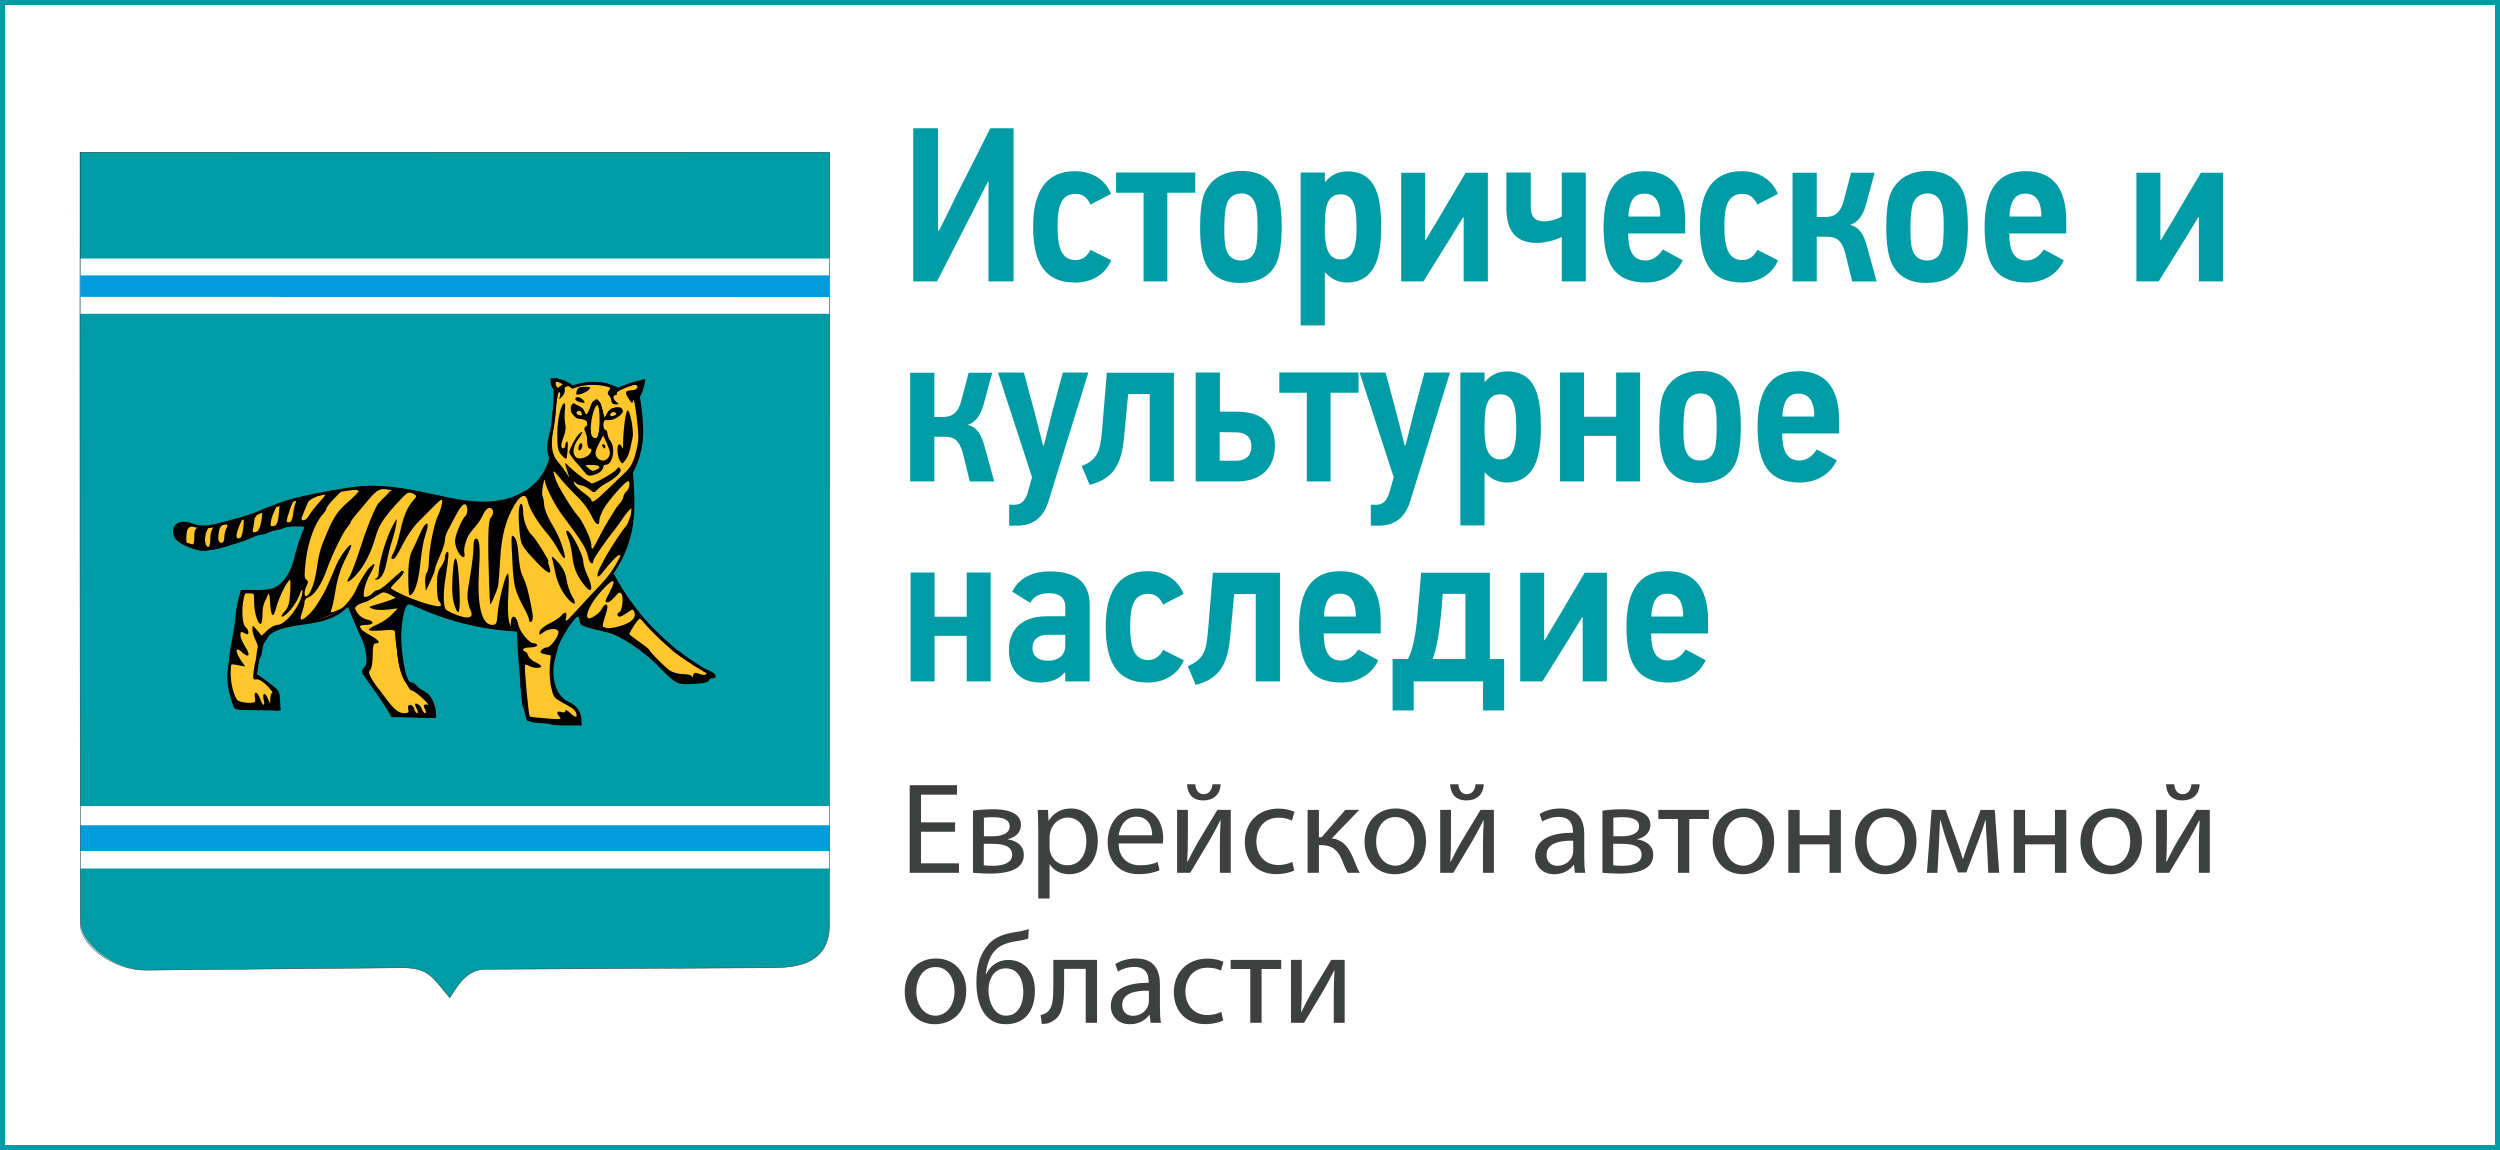 <?xml version="1.0" encoding="utf-8"?>
<!-- Generator: Adobe Illustrator 26.0.3, SVG Export Plug-In . SVG Version: 6.00 Build 0)  -->
<!DOCTYPE svg PUBLIC "-//W3C//DTD SVG 1.1//EN" "http://www.w3.org/Graphics/SVG/1.1/DTD/svg11.dtd">
<svg version="1.1" xmlns:x="http://ns.adobe.com/Extensibility/1.0/" xmlns:i="http://ns.adobe.com/AdobeIllustrator/10.0/" xmlns:graph="http://ns.adobe.com/Graphs/1.0/"
	 xmlns="http://www.w3.org/2000/svg" xmlns:xlink="http://www.w3.org/1999/xlink" x="0px" y="0px" viewBox="0 0 250 115"
	 enable-background="new 0 0 250 115" xml:space="preserve">
<rect x="0" y="0" width="250" height="115" fill="#808080" stroke="none"/>
<g id="dv2025">
</g>
<g id="upolnomochennyy-po-zashchite-prav-predprinimateley-v-eao">
</g>
<g id="смид">
</g>
<g id="op.eao">
</g>
<g id="nasledie-eao">
	<rect y="0" fill="#FFFFFF" stroke="#009CA6" stroke-miterlimit="10" width="250" height="115"/>
	<g>
		<path fill="#009CA6" d="M91.323,28.142V12.827h2.486v10.254
			c0.022,0,0.044,0.021,0.066,0.021c0.66-1.254,1.254-2.53,1.87-3.784
			c1.101-2.156,2.201-4.312,3.279-6.491h2.332v15.314h-2.508v-9.989h-0.044
			c-0.506,0.968-1.012,1.98-1.496,2.948l-3.608,7.041H91.323z"/>
		<path fill="#009CA6" d="M111.102,19.385c-0.242,0.153-1.804,0.924-2.046,1.078
			c-0.33-0.727-0.814-1.078-1.474-1.078c-1.54,0-1.826,1.364-1.826,3.256
			c0,1.958,0.33,3.366,1.804,3.366c0.704,0,1.188-0.418,1.496-1.033
			c0.242,0.153,1.804,0.901,2.068,1.056c-0.594,1.408-1.914,2.223-3.608,2.223
			c-3.279,0-4.203-2.311-4.203-5.633c0-3.234,1.144-5.501,4.181-5.501
			C109.188,17.118,110.53,17.954,111.102,19.385z"/>
		<path fill="#009CA6" d="M116.733,19.275v8.867h-2.376v-8.867h-2.75V17.25h7.921v2.024
			H116.733z"/>
		<path fill="#009CA6" d="M127.646,19.055c0.396,0.813,0.527,2.266,0.527,3.674
			c0,1.166-0.132,2.619-0.462,3.411c-0.638,1.628-2.134,2.156-3.74,2.156
			c-1.584,0-2.641-0.639-3.235-1.606c-0.528-0.858-0.726-2.244-0.726-3.938
			c0-1.299,0.11-2.662,0.44-3.433c0.594-1.364,1.826-2.223,3.74-2.223
			C126.061,17.096,127.095,17.954,127.646,19.055z M122.695,20.33
			c-0.198,0.528-0.264,1.408-0.264,2.53c0,0.858,0.022,1.65,0.22,2.201
			c0.242,0.638,0.726,0.99,1.43,0.99c0.66,0,1.276-0.265,1.518-1.255
			c0.11-0.418,0.154-1.254,0.154-2.244c0-0.88-0.044-1.672-0.22-2.156
			c-0.242-0.704-0.726-1.056-1.386-1.056
			C123.509,19.341,122.937,19.67,122.695,20.33z"/>
		<path fill="#009CA6" d="M134.751,17.14c3.036,0,3.366,2.927,3.366,5.589
			c0,2.663-0.462,5.523-3.455,5.523c-0.726,0-1.584-0.33-2.112-0.99
			c-0.021,0-0.044,0.021-0.065,0.021v5.259h-2.421V17.25h2.421v0.902
			c0.021,0,0.044,0.021,0.065,0.021C133.101,17.448,133.937,17.14,134.751,17.14z
			 M135.653,22.729c0-1.848-0.176-3.3-1.584-3.3
			c-1.54,0-1.584,1.694-1.584,3.388c0,1.387,0.11,3.125,1.562,3.125
			C135.477,25.942,135.653,24.314,135.653,22.729z"/>
		<path fill="#009CA6" d="M146.301,21.738l-1.166,1.915l-2.794,4.488h-2.223V17.273h2.398
			v6.755h0.044c0.374-0.639,0.748-1.276,1.145-1.915
			c0.946-1.628,1.914-3.234,2.86-4.84h2.222v10.869h-2.42v-6.403H146.301z"/>
		<path fill="#009CA6" d="M156.179,23.697c-0.748,0.374-1.782,0.594-2.464,0.594
			c-2.091,0-3.081-1.101-3.081-3.587V17.25h2.442v3.41
			c0,1.057,0.44,1.475,1.387,1.475c0.44,0,1.166-0.154,1.716-0.484V17.25h2.398
			v10.892h-2.398V23.697z"/>
		<path fill="#009CA6" d="M168.279,26.029c-0.66,1.452-2.09,2.223-3.696,2.223
			c-3.08,0-4.225-1.805-4.225-5.545c0-3.103,0.902-5.589,4.114-5.589
			c2.993,0,4.049,2.09,4.049,4.95v1.276h-5.698c0,1.431,0.308,2.707,1.716,2.707
			c0.704,0,1.298-0.419,1.738-1.101C166.937,25.303,167.619,25.655,168.279,26.029z
			 M164.428,19.362c-1.166,0-1.54,1.012-1.584,2.288h3.19
			C166.035,20.286,165.595,19.362,164.428,19.362z"/>
		<path fill="#009CA6" d="M177.783,19.385c-0.242,0.153-1.805,0.924-2.046,1.078
			c-0.33-0.727-0.814-1.078-1.475-1.078c-1.54,0-1.826,1.364-1.826,3.256
			c0,1.958,0.33,3.366,1.804,3.366c0.704,0,1.188-0.418,1.497-1.033
			c0.241,0.153,1.804,0.901,2.068,1.056c-0.595,1.408-1.915,2.223-3.609,2.223
			c-3.278,0-4.202-2.311-4.202-5.633c0-3.234,1.145-5.501,4.181-5.501
			C175.869,17.118,177.21,17.954,177.783,19.385z"/>
		<path fill="#009CA6" d="M179.255,28.142V17.273h2.42v4.422h0.837
			c0.704,0,1.474-0.176,1.848-1.584l0.748-2.838h2.354l-0.858,3.168
			c-0.285,1.057-0.813,1.826-1.605,2.046c0.968,0.221,1.408,1.057,1.694,2.135
			l0.968,3.521h-2.442l-0.683-2.794c-0.374-1.408-0.968-1.673-1.848-1.673h-1.013
			v4.467H179.255z"/>
		<path fill="#009CA6" d="M196.263,19.055c0.396,0.813,0.527,2.266,0.527,3.674
			c0,1.166-0.132,2.619-0.462,3.411c-0.638,1.628-2.134,2.156-3.74,2.156
			c-1.584,0-2.641-0.639-3.234-1.606c-0.528-0.858-0.727-2.244-0.727-3.938
			c0-1.299,0.11-2.662,0.44-3.433c0.594-1.364,1.826-2.223,3.74-2.223
			C194.678,17.096,195.712,17.954,196.263,19.055z M191.312,20.33
			c-0.198,0.528-0.264,1.408-0.264,2.53c0,0.858,0.021,1.65,0.22,2.201
			c0.242,0.638,0.726,0.99,1.43,0.99c0.66,0,1.276-0.265,1.519-1.255
			c0.11-0.418,0.154-1.254,0.154-2.244c0-0.88-0.044-1.672-0.22-2.156
			c-0.242-0.704-0.727-1.056-1.387-1.056
			C192.126,19.341,191.554,19.67,191.312,20.33z"/>
		<path fill="#009CA6" d="M206.382,26.029c-0.66,1.452-2.09,2.223-3.696,2.223
			c-3.08,0-4.225-1.805-4.225-5.545c0-3.103,0.902-5.589,4.114-5.589
			c2.993,0,4.049,2.09,4.049,4.95v1.276h-5.698c0,1.431,0.308,2.707,1.716,2.707
			c0.704,0,1.298-0.419,1.738-1.101C205.04,25.303,205.722,25.655,206.382,26.029z
			 M202.532,19.362c-1.166,0-1.54,1.012-1.584,2.288h3.19
			C204.138,20.286,203.699,19.362,202.532,19.362z"/>
		<path fill="#009CA6" d="M219.824,21.738l-1.166,1.915l-2.794,4.488h-2.223V17.273h2.398
			v6.755h0.044c0.374-0.639,0.748-1.276,1.145-1.915
			c0.946-1.628,1.914-3.234,2.86-4.84h2.222v10.869h-2.42v-6.403H219.824z"/>
		<path fill="#009CA6" d="M91.015,48.142V37.273h2.42v4.422h0.836
			c0.704,0,1.474-0.176,1.848-1.584l0.749-2.838h2.354l-0.858,3.168
			c-0.286,1.057-0.814,1.826-1.606,2.046c0.968,0.221,1.408,1.057,1.694,2.135
			l0.968,3.521h-2.442l-0.682-2.794c-0.374-1.408-0.968-1.673-1.848-1.673h-1.012
			v4.467H91.015z"/>
		<path fill="#009CA6" d="M104.831,50.188c-0.506,1.629-1.606,2.377-3.102,2.377h-0.814
			v-2.091h0.572c0.638,0,1.078-0.439,1.32-1.342l0.396-1.408L99.793,37.25h2.596
			l1.056,3.938l0.858,3.345h0.088l0.836-3.345l1.056-3.938h2.553L104.831,50.188z"
			/>
		<path fill="#009CA6" d="M117.394,37.273v10.869h-2.42V39.406h-2.156l-0.418,4.4
			c-0.286,2.993-1.32,4.115-3.433,4.687l-0.792-1.87
			c1.518-0.682,1.848-1.364,2.024-3.542l0.484-5.809H117.394z"/>
		<path fill="#009CA6" d="M119.571,48.142V37.25h2.42v3.917h1.672
			c2.838,0,3.828,1.518,3.828,3.41c0,2.2-1.386,3.564-3.762,3.564H119.571z
			 M121.969,46.073h1.606c1.145,0,1.562-0.638,1.562-1.43
			c0-0.727-0.352-1.408-1.541-1.408c-0.55,0-1.078-0.022-1.628-0.022V46.073z"/>
		<path fill="#009CA6" d="M133.057,39.275v8.867h-2.376v-8.867h-2.75V37.25h7.921v2.024
			H133.057z"/>
		<path fill="#009CA6" d="M140.998,50.188c-0.506,1.629-1.606,2.377-3.103,2.377h-0.813
			v-2.091h0.571c0.639,0,1.078-0.439,1.32-1.342l0.396-1.408l-3.41-10.474h2.596
			l1.057,3.938l0.857,3.345h0.089l0.836-3.345l1.056-3.938h2.553L140.998,50.188z"
			/>
		<path fill="#009CA6" d="M150.723,37.14c3.036,0,3.366,2.927,3.366,5.589
			c0,2.663-0.462,5.523-3.455,5.523c-0.726,0-1.584-0.33-2.112-0.99
			c-0.021,0-0.044,0.021-0.065,0.021v5.259h-2.421V37.25h2.421v0.902
			c0.021,0,0.044,0.021,0.065,0.021C149.073,37.448,149.909,37.14,150.723,37.14z
			 M151.624,42.729c0-1.848-0.176-3.3-1.584-3.3
			c-1.54,0-1.584,1.694-1.584,3.388c0,1.387,0.11,3.125,1.562,3.125
			C151.449,45.942,151.624,44.314,151.624,42.729z"/>
		<path fill="#009CA6" d="M161.614,48.142v-4.555h-3.213v4.555h-2.398V37.25h2.398v4.423
			h3.213V37.25h2.397v10.892H161.614z"/>
		<path fill="#009CA6" d="M173.559,39.055c0.396,0.813,0.527,2.266,0.527,3.674
			c0,1.166-0.132,2.619-0.462,3.411c-0.638,1.628-2.134,2.156-3.74,2.156
			c-1.584,0-2.641-0.639-3.234-1.606c-0.528-0.858-0.727-2.244-0.727-3.938
			c0-1.299,0.11-2.662,0.44-3.433c0.594-1.364,1.826-2.223,3.74-2.223
			C171.974,37.096,173.008,37.954,173.559,39.055z M168.608,40.33
			c-0.198,0.528-0.264,1.408-0.264,2.53c0,0.858,0.021,1.65,0.22,2.201
			c0.242,0.638,0.726,0.99,1.43,0.99c0.66,0,1.276-0.265,1.519-1.255
			c0.11-0.418,0.154-1.254,0.154-2.244c0-0.88-0.044-1.672-0.22-2.156
			c-0.242-0.704-0.727-1.056-1.387-1.056
			C169.422,39.341,168.85,39.67,168.608,40.33z"/>
		<path fill="#009CA6" d="M183.678,46.029c-0.66,1.452-2.09,2.223-3.696,2.223
			c-3.08,0-4.225-1.805-4.225-5.545c0-3.103,0.902-5.589,4.114-5.589
			c2.993,0,4.049,2.09,4.049,4.95v1.276h-5.698c0,1.431,0.308,2.707,1.716,2.707
			c0.704,0,1.298-0.419,1.738-1.101C182.336,45.303,183.018,45.655,183.678,46.029z
			 M179.828,39.362c-1.166,0-1.54,1.012-1.584,2.288h3.19
			C181.434,40.286,180.995,39.362,179.828,39.362z"/>
		<path fill="#009CA6" d="M96.67,68.142v-4.555h-3.212v4.555h-2.398V57.25h2.398v4.423
			h3.212V57.25h2.398v10.892H96.67z"/>
		<path fill="#009CA6" d="M106.525,68.142v-0.836l-0.088-0.044
			c-0.528,0.704-1.496,0.99-2.398,0.99c-2.134,0-3.146-1.32-3.146-3.278
			c0-1.871,1.166-3.345,3.741-3.345h1.892v-0.99c0-0.727-0.462-1.32-1.606-1.32
			c-0.792,0-1.519,0.242-1.893,0.968c-0.22-0.132-1.584-0.968-1.804-1.122
			c0.682-1.408,2.09-2.024,3.741-2.024c2.266,0,4.004,0.793,4.004,3.389v7.613
			H106.525z M106.525,63.477h-1.738c-0.968,0-1.54,0.463-1.54,1.343
			c0,0.682,0.462,1.254,1.562,1.254c0.946,0,1.716-0.462,1.716-1.54V63.477z"/>
		<path fill="#009CA6" d="M118.362,59.385c-0.242,0.153-1.804,0.924-2.046,1.078
			c-0.33-0.727-0.814-1.078-1.474-1.078c-1.54,0-1.826,1.364-1.826,3.256
			c0,1.958,0.33,3.366,1.804,3.366c0.704,0,1.188-0.418,1.496-1.033
			c0.242,0.153,1.804,0.901,2.068,1.056c-0.594,1.408-1.914,2.223-3.608,2.223
			c-3.279,0-4.203-2.311-4.203-5.633c0-3.234,1.144-5.501,4.181-5.501
			C116.448,57.118,117.789,57.954,118.362,59.385z"/>
		<path fill="#009CA6" d="M127.997,57.273v10.869h-2.42V59.406h-2.156l-0.418,4.4
			c-0.286,2.993-1.32,4.115-3.433,4.687l-0.792-1.87
			c1.518-0.682,1.848-1.364,2.024-3.542l0.484-5.809H127.997z"/>
		<path fill="#009CA6" d="M137.83,66.029c-0.66,1.452-2.09,2.223-3.696,2.223
			c-3.08,0-4.225-1.805-4.225-5.545c0-3.103,0.902-5.589,4.114-5.589
			c2.993,0,4.049,2.09,4.049,4.95v1.276h-5.698c0,1.431,0.308,2.707,1.716,2.707
			c0.704,0,1.298-0.419,1.738-1.101C136.489,65.303,137.17,65.655,137.83,66.029z
			 M133.98,59.362c-1.166,0-1.54,1.012-1.584,2.288h3.19
			C135.586,60.286,135.147,59.362,133.98,59.362z"/>
		<path fill="#009CA6" d="M148.986,65.898h1.43v5.148h-2.112v-2.904h-6.931v2.904h-2.112
			v-5.148h1.54c0.506-0.99,0.792-2.53,0.946-4.423l0.374-4.202h6.865V65.898z
			 M144.277,59.385l-0.154,1.87c-0.153,1.65-0.396,3.477-0.857,4.643h3.278
			v-6.513H144.277z"/>
		<path fill="#009CA6" d="M158.203,61.738l-1.166,1.915l-2.794,4.488h-2.223V57.273h2.398
			v6.755h0.044c0.374-0.639,0.748-1.276,1.145-1.915
			c0.946-1.628,1.914-3.234,2.86-4.84h2.222v10.869h-2.42v-6.403H158.203z"/>
		<path fill="#009CA6" d="M170.567,66.029c-0.66,1.452-2.09,2.223-3.696,2.223
			c-3.08,0-4.225-1.805-4.225-5.545c0-3.103,0.902-5.589,4.114-5.589
			c2.993,0,4.049,2.09,4.049,4.95v1.276h-5.698c0,1.431,0.308,2.707,1.716,2.707
			c0.704,0,1.298-0.419,1.738-1.101C169.225,65.303,169.907,65.655,170.567,66.029z
			 M166.716,59.362c-1.166,0-1.54,1.012-1.584,2.288h3.19
			C168.323,60.286,167.883,59.362,166.716,59.362z"/>
	</g>
	<g>
		<path fill="#3E4040" d="M95.506,83.174h-3.406v3.159h3.796v0.949h-4.927v-8.763h4.732
			v0.949h-3.601v2.77h3.406V83.174z"/>
		<path fill="#3E4040" d="M97.3,81.067c0.442-0.077,1.261-0.143,2.002-0.143
			c1.053,0,2.795,0.169,2.795,1.573c0,0.78-0.598,1.261-1.313,1.417v0.025
			c0.923,0.131,1.599,0.65,1.599,1.561c0,1.651-2.08,1.859-3.315,1.859
			c-0.702,0-1.43-0.053-1.768-0.078V81.067z M98.379,86.528
			c0.325,0.039,0.559,0.052,0.923,0.052c0.767,0,1.911-0.182,1.911-1.092
			s-0.91-1.105-2.002-1.105h-0.832V86.528z M98.392,83.629h0.858
			c0.845,0,1.716-0.247,1.716-0.988c0-0.624-0.546-0.923-1.69-0.923
			c-0.377,0-0.611,0.026-0.884,0.052V83.629z"/>
		<path fill="#3E4040" d="M103.826,83.044c0-0.806-0.026-1.456-0.052-2.054h1.027
			l0.052,1.078h0.026c0.468-0.767,1.209-1.222,2.236-1.222
			c1.521,0,2.665,1.287,2.665,3.198c0,2.262-1.378,3.38-2.86,3.38
			c-0.832,0-1.56-0.364-1.937-0.988h-0.026v3.42h-1.131V83.044z M104.957,84.721
			c0,0.169,0.026,0.325,0.052,0.468c0.208,0.794,0.897,1.34,1.716,1.34
			c1.209,0,1.911-0.988,1.911-2.432c0-1.261-0.663-2.34-1.872-2.34
			c-0.78,0-1.508,0.559-1.729,1.417c-0.039,0.143-0.078,0.312-0.078,0.468V84.721z"/>
		<path fill="#3E4040" d="M111.86,84.344c0.026,1.547,1.014,2.185,2.158,2.185
			c0.819,0,1.313-0.144,1.742-0.325l0.195,0.819
			c-0.403,0.182-1.092,0.39-2.093,0.39c-1.937,0-3.094-1.274-3.094-3.172
			c0-1.898,1.118-3.394,2.951-3.394c2.054,0,2.6,1.808,2.6,2.964
			c0,0.234-0.026,0.416-0.039,0.533H111.86z M115.214,83.525
			c0.013-0.728-0.299-1.858-1.586-1.858c-1.157,0-1.664,1.065-1.755,1.858H115.214z
			"/>
		<path fill="#3E4040" d="M118.788,80.99v2.651c0,1.001-0.013,1.625-0.065,2.522l0.039,0.013
			c0.377-0.767,0.598-1.209,1.014-1.937l1.963-3.25h1.339v6.292h-1.092v-2.665
			c0-1.027,0.026-1.561,0.078-2.574h-0.039c-0.403,0.806-0.676,1.312-1.04,1.95
			c-0.598,0.975-1.287,2.184-1.963,3.289h-1.313v-6.292H118.788z M119.53,78.429
			c0.039,0.559,0.312,0.988,0.832,0.988c0.559,0,0.819-0.416,0.884-0.988h0.819
			c-0.052,1.066-0.728,1.612-1.729,1.612c-1.144,0-1.586-0.715-1.638-1.612H119.53
			z"/>
		<path fill="#3E4040" d="M129.422,87.048c-0.299,0.156-0.962,0.364-1.807,0.364
			c-1.898,0-3.133-1.287-3.133-3.211c0-1.938,1.326-3.342,3.38-3.342
			c0.676,0,1.274,0.169,1.586,0.325l-0.26,0.884
			c-0.273-0.155-0.702-0.299-1.326-0.299c-1.443,0-2.223,1.066-2.223,2.379
			c0,1.456,0.936,2.354,2.184,2.354c0.65,0,1.079-0.169,1.404-0.312L129.422,87.048
			z"/>
		<path fill="#3E4040" d="M131.892,80.99v2.729h0.273l2.366-2.729h1.391l-2.743,2.847
			c1.014,0.104,1.625,0.78,2.119,1.911c0.169,0.416,0.39,1.027,0.676,1.534
			h-1.196c-0.169-0.273-0.39-0.768-0.585-1.287
			c-0.429-1.015-1.014-1.482-2.08-1.482h-0.221v2.77h-1.131v-6.292H131.892z"/>
		<path fill="#3E4040" d="M142.604,84.084c0,2.327-1.612,3.341-3.133,3.341
			c-1.703,0-3.016-1.248-3.016-3.237c0-2.105,1.378-3.341,3.12-3.341
			C141.382,80.847,142.604,82.16,142.604,84.084z M137.612,84.149
			c0,1.379,0.793,2.419,1.911,2.419c1.092,0,1.911-1.027,1.911-2.444
			c0-1.066-0.533-2.418-1.885-2.418C138.197,81.705,137.612,82.953,137.612,84.149z"/>
		<path fill="#3E4040" d="M145.099,80.99v2.651c0,1.001-0.013,1.625-0.065,2.522l0.039,0.013
			c0.377-0.767,0.598-1.209,1.014-1.937l1.963-3.25h1.339v6.292h-1.092v-2.665
			c0-1.027,0.026-1.561,0.078-2.574h-0.039c-0.403,0.806-0.676,1.312-1.04,1.95
			c-0.598,0.975-1.287,2.184-1.963,3.289h-1.313v-6.292H145.099z M145.841,78.429
			c0.039,0.559,0.312,0.988,0.832,0.988c0.559,0,0.819-0.416,0.884-0.988h0.819
			c-0.052,1.066-0.728,1.612-1.729,1.612c-1.144,0-1.586-0.715-1.638-1.612H145.841
			z"/>
		<path fill="#3E4040" d="M157.488,87.282l-0.091-0.793h-0.039
			c-0.351,0.494-1.027,0.936-1.924,0.936c-1.274,0-1.924-0.896-1.924-1.807
			c0-1.521,1.352-2.354,3.783-2.34v-0.131c0-0.52-0.143-1.456-1.43-1.456
			c-0.585,0-1.196,0.183-1.638,0.469l-0.26-0.754
			c0.52-0.339,1.274-0.56,2.067-0.56c1.924,0,2.392,1.313,2.392,2.574v2.354
			c0,0.546,0.026,1.078,0.104,1.508H157.488z M157.319,84.071
			c-1.248-0.026-2.665,0.194-2.665,1.417c0,0.74,0.494,1.092,1.079,1.092
			c0.819,0,1.339-0.521,1.521-1.053c0.039-0.117,0.065-0.247,0.065-0.364V84.071z"
			/>
		<path fill="#3E4040" d="M160.244,81.067c0.442-0.077,1.261-0.143,2.002-0.143
			c1.053,0,2.795,0.169,2.795,1.573c0,0.78-0.598,1.261-1.313,1.417v0.025
			c0.923,0.131,1.599,0.65,1.599,1.561c0,1.651-2.08,1.859-3.315,1.859
			c-0.702,0-1.43-0.053-1.768-0.078V81.067z M161.323,86.528
			c0.325,0.039,0.559,0.052,0.923,0.052c0.767,0,1.911-0.182,1.911-1.092
			s-0.91-1.105-2.002-1.105h-0.832V86.528z M161.336,83.629h0.858
			c0.845,0,1.716-0.247,1.716-0.988c0-0.624-0.546-0.923-1.69-0.923
			c-0.377,0-0.611,0.026-0.884,0.052V83.629z"/>
		<path fill="#3E4040" d="M170.891,80.99v0.909h-1.963v5.383h-1.131v-5.383h-1.963v-0.909
			H170.891z"/>
		<path fill="#3E4040" d="M177.417,84.084c0,2.327-1.612,3.341-3.133,3.341
			c-1.703,0-3.016-1.248-3.016-3.237c0-2.105,1.378-3.341,3.12-3.341
			C176.196,80.847,177.417,82.16,177.417,84.084z M172.425,84.149
			c0,1.379,0.793,2.419,1.911,2.419c1.092,0,1.911-1.027,1.911-2.444
			c0-1.066-0.533-2.418-1.885-2.418C173.01,81.705,172.425,82.953,172.425,84.149z"/>
		<path fill="#3E4040" d="M179.965,80.99v2.534h2.99v-2.534h1.131v6.292h-1.131v-2.848
			H179.965v2.848h-1.131v-6.292H179.965z"/>
		<path fill="#3E4040" d="M191.652,84.084c0,2.327-1.612,3.341-3.133,3.341
			c-1.703,0-3.016-1.248-3.016-3.237c0-2.105,1.378-3.341,3.12-3.341
			C190.43,80.847,191.652,82.16,191.652,84.084z M186.66,84.149
			c0,1.379,0.793,2.419,1.911,2.419c1.092,0,1.911-1.027,1.911-2.444
			c0-1.066-0.533-2.418-1.885-2.418C187.245,81.705,186.66,82.953,186.66,84.149z"/>
		<path fill="#3E4040" d="M193.16,80.99h1.404l1.144,3.172
			c0.156,0.468,0.429,1.234,0.572,1.729h0.026c0.143-0.468,0.494-1.469,0.741-2.158
			l1.014-2.742h1.417l0.442,6.292h-1.092l-0.143-3.003
			c-0.039-0.677-0.091-1.482-0.117-2.249h-0.039
			c-0.169,0.571-0.338,1.078-0.689,2.041l-1.209,3.172h-0.832l-1.118-3.107
			c-0.195-0.598-0.468-1.508-0.624-2.093h-0.052
			c-0.026,0.741-0.065,1.573-0.104,2.262l-0.156,2.978h-1.053L193.16,80.99z"/>
		<path fill="#3E4040" d="M202.507,80.99v2.534h2.99v-2.534h1.131v6.292H205.496v-2.848
			h-2.99v2.848h-1.131v-6.292H202.507z"/>
		<path fill="#3E4040" d="M214.193,84.084c0,2.327-1.612,3.341-3.133,3.341
			c-1.703,0-3.016-1.248-3.016-3.237c0-2.105,1.378-3.341,3.12-3.341
			C212.972,80.847,214.193,82.16,214.193,84.084z M209.201,84.149
			c0,1.379,0.793,2.419,1.911,2.419c1.092,0,1.911-1.027,1.911-2.444
			c0-1.066-0.533-2.418-1.885-2.418C209.786,81.705,209.201,82.953,209.201,84.149z"/>
		<path fill="#3E4040" d="M216.689,80.99v2.651c0,1.001-0.013,1.625-0.065,2.522l0.039,0.013
			c0.377-0.767,0.598-1.209,1.014-1.937l1.963-3.25h1.339v6.292h-1.092v-2.665
			c0-1.027,0.026-1.561,0.078-2.574h-0.039c-0.403,0.806-0.676,1.312-1.04,1.95
			c-0.598,0.975-1.287,2.184-1.963,3.289h-1.313v-6.292H216.689z M217.43,78.429
			c0.039,0.559,0.312,0.988,0.832,0.988c0.559,0,0.819-0.416,0.884-0.988h0.819
			c-0.052,1.066-0.728,1.612-1.729,1.612c-1.144,0-1.586-0.715-1.638-1.612H217.43
			z"/>
		<path fill="#3E4040" d="M96.624,99.084c0,2.327-1.612,3.341-3.133,3.341
			c-1.703,0-3.016-1.248-3.016-3.237c0-2.105,1.378-3.341,3.12-3.341
			C95.402,95.847,96.624,97.16,96.624,99.084z M91.632,99.149
			c0,1.379,0.793,2.419,1.911,2.419c1.092,0,1.911-1.027,1.911-2.444
			c0-1.066-0.533-2.418-1.885-2.418C92.217,96.705,91.632,97.953,91.632,99.149z"/>
		<path fill="#3E4040" d="M102.825,93.858c-0.325,0.117-0.897,0.222-1.313,0.286
			c-1.014,0.156-1.755,0.494-2.236,1.184c-0.403,0.571-0.637,1.417-0.689,2.08
			h0.039c0.403-0.91,1.287-1.417,2.185-1.417c1.547,0,2.678,1.104,2.678,3.106
			c0,2.055-1.066,3.328-2.912,3.328c-2.21,0-2.938-2.119-2.938-4.212
			c0-1.43,0.299-2.601,0.975-3.484c0.611-0.871,1.482-1.273,2.704-1.481
			c0.507-0.078,1.131-0.183,1.56-0.339L102.825,93.858z M100.576,96.835
			c-0.676,0-1.157,0.351-1.417,0.857c-0.208,0.378-0.312,0.832-0.312,1.34
			c0,1.04,0.507,2.535,1.755,2.535c1.261,0,1.729-1.223,1.729-2.38
			C102.331,98.161,101.928,96.835,100.576,96.835z"/>
		<path fill="#3E4040" d="M109.702,95.99v6.292h-1.131v-5.396h-2.158v1.638
			c0,1.769-0.169,2.951-0.988,3.484c-0.312,0.247-0.663,0.391-1.248,0.391
			l-0.117-0.897c0.221-0.039,0.468-0.13,0.624-0.26
			c0.585-0.43,0.65-1.313,0.65-2.718v-2.534H109.702z"/>
		<path fill="#3E4040" d="M115.057,102.282l-0.091-0.793h-0.039
			c-0.351,0.494-1.027,0.936-1.924,0.936c-1.274,0-1.924-0.896-1.924-1.807
			c0-1.521,1.352-2.354,3.783-2.34v-0.131c0-0.52-0.143-1.456-1.43-1.456
			c-0.585,0-1.196,0.183-1.638,0.469l-0.26-0.754
			c0.52-0.339,1.274-0.56,2.067-0.56c1.924,0,2.392,1.313,2.392,2.574v2.354
			c0,0.546,0.026,1.078,0.104,1.508H115.057z M114.888,99.071
			c-1.248-0.026-2.665,0.194-2.665,1.417c0,0.74,0.494,1.092,1.079,1.092
			c0.819,0,1.339-0.521,1.521-1.053c0.039-0.117,0.065-0.247,0.065-0.364V99.071z"
			/>
		<path fill="#3E4040" d="M122.324,102.048c-0.299,0.156-0.962,0.364-1.807,0.364
			c-1.898,0-3.133-1.287-3.133-3.211c0-1.938,1.326-3.342,3.38-3.342
			c0.676,0,1.274,0.169,1.586,0.325l-0.26,0.884
			c-0.273-0.155-0.702-0.299-1.326-0.299c-1.443,0-2.223,1.066-2.223,2.379
			c0,1.456,0.936,2.354,2.184,2.354c0.65,0,1.079-0.169,1.404-0.312
			L122.324,102.048z"/>
		<path fill="#3E4040" d="M128.122,95.99v0.909h-1.963v5.383h-1.131v-5.383h-1.963v-0.909
			H128.122z"/>
		<path fill="#3E4040" d="M130.176,95.99v2.651c0,1.001-0.013,1.625-0.065,2.522l0.039,0.013
			c0.377-0.767,0.598-1.209,1.014-1.937l1.963-3.25h1.339v6.292h-1.092v-2.665
			c0-1.027,0.026-1.561,0.078-2.574h-0.039c-0.403,0.806-0.676,1.312-1.04,1.95
			c-0.598,0.975-1.287,2.184-1.963,3.289h-1.313v-6.292H130.176z"/>
	</g>
	<g>
		<g id="layer3_00000106827621754626345210000013596984216144770440_">
			
				<path id="path22_00000105392567066861076790000007389464510459676053_" fill-rule="evenodd" clip-rule="evenodd" fill="#009CA6" d="
				M82.974,15.221l-0.022,77.153c-0.001,3.881-2.954,4.389-5.763,4.4L48.672,96.927
				c-1.945-0.085-2.917,1.621-3.686,2.852c-1.695-1.951-1.992-2.937-4.57-3.006
				L14.492,97.014c-3.101-0.016-6.46-2.597-6.46-4.829
				c0-5.883-0.058-76.964-0.058-76.964H82.974z"/>
		</g>
		<g id="layer1_00000169521754139120984410000010523929484537515930_">
			
				<path id="path12_00000143579540240820191080000007576777086283051914_" fill-rule="evenodd" clip-rule="evenodd" fill="#FFFFFF" d="
				M82.952,25.856v5.523H8.03v-5.523H82.952z"/>
			
				<path id="path18_00000149342200386041673140000015499451890816021425_" fill-rule="evenodd" clip-rule="evenodd" fill="#FFFFFF" d="
				M82.952,80.607v6.244H8.03v-6.244H82.952z"/>
			
				<path id="path96_00000145742083784621331100000002068528358799743908_" fill-rule="evenodd" clip-rule="evenodd" fill="#009CDD" d="
				M8.03,82.528h74.922v2.573H8.03V82.528z"/>
			
				<path id="path98_00000058562091710662614500000007603620915028961683_" fill="none" stroke="#2C2C2B" stroke-width="0.044" stroke-miterlimit="5" d="
				M82.952,15.254L8.032,15.243c-0.082,25.707,0,51.424,0,77.131
				c0,2.243,3.36,4.624,6.46,4.64l25.924-0.24
				c2.578,0.069,2.876,1.055,4.57,3.006c0.769-1.231,1.741-2.937,3.686-2.852
				l28.517-0.154c2.81-0.01,5.763-0.519,5.763-4.4V15.254z"/>
			
				<path id="path94_00000083087300494725137930000002889511535473331856_" fill-rule="evenodd" clip-rule="evenodd" fill="#009CDD" d="
				M8.032,27.537h74.92v2.161L8.032,29.687V27.537z"/>
		</g>
		<g id="layer2_00000116200686310052081500000016579196037086822066_">
			
				<g id="g4302_00000132070133970277165310000004201364625803721912_" transform="matrix(1.026,0,0,1.039,-481.552,-31.191)">
				
					<path id="path4298_00000183215446766087539280000000433133821874457014_" fill-rule="evenodd" clip-rule="evenodd" fill="#FFC72C" d="
					M519.81,90.66l-6.599-1.14l-4.372-1.698l-2.567,1.01l-2.876-0.484
					l0.518-3.085l2.421-2.676l14.177,6.21L519.81,90.66z"/>
				<g id="g4276_00000122714978023615813530000013799280215776928682_" transform="translate(-376.949,-13.168)">
					
						<path id="path4278_00000152226531793265352200000011978848090963794840_" fill-rule="evenodd" clip-rule="evenodd" fill="#FFC72C" d="
						M896.486,102.867c0.251,0.736,0.425,1.498,0.517,2.27
						c0.169,1.412,0.066,2.842,0.178,4.259c0.081,1.027,0.276,2.045,0.579,3.029
						c1.139,0.053,2.277,0.124,3.414,0.213c0.54,0.042,1.08,0.088,1.62,0.138
						c0.086-0.394-0.006-0.823-0.246-1.147c-0.24-0.325-0.604-0.531-0.961-0.721
						s-0.727-0.378-0.993-0.682c-0.185-0.211-0.31-0.468-0.392-0.735
						c-0.082-0.268-0.122-0.546-0.148-0.825c-0.098-1.022-0.022-2.061,0.223-3.059
						c0.461-0.973,1.04-1.89,1.72-2.725c0.624-0.767,1.331-1.462,2.008-2.182
						c1.003-1.066,1.95-2.2,2.65-3.485c0.607-1.114,1.021-2.333,1.205-3.588
						c0.15-1.027,0.147-2.07,0.104-3.107c-0.026-0.623-0.066-1.246-0.12-1.868
						c0.508-0.916,0.831-1.933,0.946-2.974c0.093-0.846,0.05-1.702-0.035-2.549
						c-0.059-0.587-0.137-1.172-0.236-1.754c0.125-0.223,0.231-0.457,0.315-0.698
						c0.095-0.27,0.163-0.55,0.203-0.834c-0.45,0.095-0.894,0.215-1.329,0.36
						c-0.39,0.13-0.774,0.281-1.149,0.451c-0.673-0.33-1.414-0.523-2.163-0.563
						c-0.78-0.042-1.568,0.082-2.298,0.36c-0.245-0.206-0.522-0.373-0.818-0.493
						c-0.373-0.151-0.776-0.227-1.179-0.223c-0.016,0.172,0.006,0.347,0.064,0.51
						c0.052,0.147,0.134,0.283,0.239,0.398c-0.003,0.612-0.024,1.224-0.062,1.835
						c-0.049,0.795-0.128,1.592-0.317,2.366c-0.096,0.396-0.222,0.788-0.253,1.194
						c-0.032,0.422,0.04,0.851,0.208,1.239c-0.271,1.067-0.877,2.047-1.711,2.765
						c-1.256,1.082-2.957,1.533-4.615,1.567c-1.657,0.034-3.296-0.313-4.916-0.66
						c-2.131-0.457-4.286-0.92-6.464-0.863c-1.41,0.037-2.805,0.292-4.192,0.547
						c-1.486,0.273-2.979,0.549-4.407,1.042c-1.112,0.384-2.178,0.896-3.298,1.257
						c-0.678,0.218-1.373,0.379-2.06,0.564c-0.467,0.126-0.932,0.264-1.409,0.344
						c-0.477,0.08-0.97,0.101-1.442-0.007c-0.353-0.08-0.689-0.231-1.047-0.28
						c-0.179-0.024-0.364-0.022-0.538,0.028s-0.336,0.15-0.443,0.296
						c-0.107,0.147-0.153,0.333-0.14,0.514c0.013,0.181,0.081,0.356,0.183,0.506
						c0.204,0.3,0.529,0.495,0.858,0.647c0.607,0.281,1.269,0.452,1.938,0.463
						c0.84,0.014,1.665-0.22,2.455-0.508c0.759-0.276,1.499-0.603,2.268-0.853
						c0.772-0.251,1.567-0.422,2.351-0.634c0.457-0.124,0.912-0.262,1.38-0.338
						c0.511-0.083,1.035-0.091,1.549-0.023c-0.265,0.516-0.493,1.051-0.682,1.6
						c-0.227,0.658-0.396,1.334-0.58,2.005c-0.198,0.722-0.425,1.465-0.923,2.025
						c-0.462,0.519-1.134,0.835-1.826,0.904c-0.329,0.033-0.661,0.012-0.991-0.004
						c-0.45-0.022-0.901-0.036-1.352-0.041c-0.105,0.432-0.19,0.869-0.253,1.31
						c-0.122,0.845-0.168,1.701-0.31,2.543c-0.225,1.336-0.69,2.635-0.754,3.988
						c-0.049,1.031,0.141,2.072,0.551,3.019c0.956,0.062,1.91,0.152,2.861,0.27
						c0.436,0.054,0.872,0.114,1.307,0.18c0.08-0.4,0.046-0.823-0.096-1.205
						c-0.139-0.375-0.378-0.707-0.648-1.003c-0.399-0.437-0.874-0.804-1.397-1.081
						c0.083-0.449,0.147-0.902,0.192-1.357c0.062-0.629,0.094-1.285,0.393-1.842
						c0.222-0.414,0.581-0.745,0.986-0.983s0.856-0.39,1.312-0.504
						c0.923-0.229,1.876-0.306,2.812-0.475c0.936-0.169,1.878-0.443,2.64-1.012
						c0.713-0.532,1.223-1.285,1.712-2.028c0.502-0.762,0.998-1.528,1.487-2.298"/>
					
						<path id="path4280_00000155108996830983895370000004431422242313895567_" fill-rule="evenodd" clip-rule="evenodd" fill="#FFC72C" stroke="#800000" stroke-width="0.282" stroke-linejoin="round" stroke-miterlimit="2" d="
						M902.973,101.731c0.018,0.25,0.04,0.499,0.067,0.748
						c0.026,0.239,0.056,0.477,0.09,0.715c1.27,0.201,2.507,0.609,3.647,1.202
						c1.173,0.61,2.237,1.411,3.252,2.259c0.768,0.641,1.511,1.312,2.228,2.01
						c0.663,0.107,1.344,0.107,2.007,0c0.549-0.088,1.086-0.249,1.593-0.478
						c-1.784-0.918-3.448-2.067-4.939-3.409c-2.01-1.811-3.702-3.975-4.973-6.364"
						/>
					
						<path id="path4286_00000181804911752968558660000012246066659690861979_" fill-rule="evenodd" clip-rule="evenodd" fill="#FFC72C" stroke="#800000" stroke-width="0.282" stroke-linejoin="round" stroke-miterlimit="2" d="
						M880.346,101.516c0.2,0.483,0.405,0.965,0.614,1.444
						c0.241,0.552,0.49,1.106,0.839,1.597c0.114,0.161,0.237,0.318,0.313,0.5
						s0.095,0.382,0.099,0.579l0.031,1.506c0.001,0.058,0.001,0.116-0.009,0.172
						c-0.011,0.057-0.032,0.111-0.061,0.161c-0.058,0.1-0.149,0.178-0.2,0.281
						c-0.038,0.077-0.05,0.167-0.041,0.252c0.009,0.086,0.04,0.169,0.081,0.245
						c0.083,0.152,0.209,0.274,0.326,0.401c0.499,0.543,0.854,1.198,1.249,1.82
						c0.344,0.542,0.721,1.064,1.129,1.56l3.931,0.113
						c0.01-0.769-0.36-1.535-0.969-2.005c-0.375-0.289-0.826-0.468-1.194-0.766
						c-0.344-0.278-0.602-0.652-0.787-1.054s-0.298-0.833-0.385-1.267
						c-0.408-2.034-0.24-4.18,0.48-6.125"/>
					
						<path id="path4288_00000176726811908591244600000012178577704619472280_" fill-rule="evenodd" clip-rule="evenodd" fill="#FFC72C" fill-opacity="0" stroke="#800000" stroke-width="0.282" stroke-linejoin="round" stroke-miterlimit="2" d="
						M904.037,82.253c0.033-0.094,0.064-0.191,0.123-0.272
						c0.03-0.04,0.066-0.076,0.109-0.101c0.043-0.025,0.093-0.04,0.143-0.037
						c0.042,0.002,0.082,0.016,0.118,0.037c0.036,0.021,0.067,0.05,0.093,0.083
						c0.052,0.065,0.084,0.144,0.112,0.223c0.185,0.524,0.233,1.09,0.203,1.645
						c-0.036,0.647-0.176,1.287-0.406,1.892c-0.05,0.131-0.106,0.263-0.204,0.363
						c-0.049,0.05-0.109,0.09-0.176,0.111c-0.067,0.021-0.14,0.023-0.206-0.001
						c-0.057-0.021-0.106-0.06-0.143-0.107c-0.037-0.048-0.062-0.104-0.079-0.162
						c-0.032-0.117-0.027-0.24-0.026-0.361c0.011-0.837-0.135-1.689,0.068-2.501
						c0.069-0.277,0.177-0.542,0.27-0.811V82.253z"/>
					
						<path id="path4290_00000150062250324341135490000014014692093300103850_" fill-rule="evenodd" clip-rule="evenodd" fill="#FFC72C" fill-opacity="0" stroke="#800000" stroke-width="0.282" stroke-linejoin="round" stroke-miterlimit="2" d="
						M905.312,83.475c0.318,0.037,0.647-0.02,0.933-0.163
						c0.241-0.12,0.452-0.3,0.608-0.518c-0.092-0.096-0.211-0.167-0.34-0.202
						c-0.129-0.035-0.267-0.034-0.396,0.002c-0.201,0.057-0.373,0.201-0.481,0.38
						c-0.065,0.108-0.108,0.228-0.177,0.333
						C905.418,83.37,905.368,83.426,905.312,83.475L905.312,83.475z"/>
					
						<path id="path4292_00000178166398420447629360000013131930631216436644_" fill-rule="evenodd" clip-rule="evenodd" fill="#FFC72C" fill-opacity="0" stroke="#800000" stroke-width="0.282" stroke-linejoin="round" stroke-miterlimit="2" d="
						M902.221,82.165c-0.036,0.18-0.04,0.367-0.011,0.549
						c0.018,0.113,0.049,0.224,0.103,0.324c0.055,0.1,0.134,0.188,0.235,0.242
						c0.114,0.061,0.247,0.074,0.376,0.089c0.147,0.017,0.293,0.038,0.439,0.064
						c-0.065-0.076-0.117-0.163-0.153-0.256c-0.036-0.092-0.056-0.19-0.085-0.284
						c-0.029-0.095-0.067-0.189-0.132-0.263c-0.056-0.063-0.129-0.109-0.204-0.146
						c-0.076-0.037-0.155-0.067-0.231-0.102
						C902.435,82.323,902.322,82.251,902.221,82.165L902.221,82.165z"/>
				</g>
				<path id="path3385_00000093869704587166279180000001571502160860607634_" fill-rule="evenodd" clip-rule="evenodd" d="
					M525.797,69.57c-0.305-0.03-0.374,0.335,0,0.414
					C526.305,70.091,526.146,69.604,525.797,69.57z M530.501,67.034
					c-0.333,0.101-0.562,0.451-0.854,0.434c-0.283-0.016-0.625-0.395-1.106-0.531
					c-0.646-0.183-1.195-0.106-1.257-0.044c-0.699,0.042-1.426,0.163-2.029,0.355
					c-0.276-0.145-1.305-0.787-1.616-0.787h-0.564l0.37,0.992
					c0.066,0.721-0.174,1.68-0.229,2.079c-0.152,1.106-0.052,1.148-0.119,1.533
					c-0.035,0.199-0.102,0.461-0.185,0.78c-0.183,0.7-0.1,1.8,0.117,2.246
					c-0.244,0.734-0.688,1.898-1.344,2.317c-0.145,0.093-0.487,0.4-0.661,0.606
					c-0.174,0.206-0.484,0.266-0.592,0.311c-0.229,0.096-0.602,0.312-1.079,0.556
					c-0.761,0.39-1.146,0.61-3.119,0.589c-1.659-0.018-2.631-0.338-3.714-0.652
					c-0.806-0.234-2.075-0.354-3.238-0.626c-0.213-0.05-0.408-0.025-0.577-0.035
					c-0.038-0.003-0.065-0.001-0.106-0.004c-0.019-0.001-0.035-0.003-0.053-0.004
					c-0.407-0.031-0.895-0.079-1.207-0.137l-0.736-0.163
					c-0.406-0.089-1.416-0.087-2.247,0.004c-0.13,0.003-0.348,0.036-0.577,0.07
					c-0.09,0.012-0.179,0.024-0.242,0.035c-0.026,0.004-0.053,0.009-0.075,0.013
					c-0.271,0.046-0.535,0.093-0.617,0.106l-1.463,0.221
					c-2.101,0.452-4.041,0.967-6.39,1.727c-1.293,0.961-3.149,1.083-4.691,1.547
					c-0.298,0.304-0.456,0.759-0.456,1.338c0,0.41-0.084,0.749-0.189,0.749
					c-0.356,0-0.439-0.96-0.137-1.573c0.295-0.597,0.199-0.335-0.329-0.335
					c-0.73,0-0.909,0.069-0.909,0.978c0,0.623-0.059,0.749-0.308,0.652
					c-0.17-0.066-0.347-0.119-0.392-0.119c-0.124,0-0.095-0.914,0.04-1.269
					c0.065-0.172,0.285-0.313,0.489-0.313c0.573,0,0.371-0.049-0.332-0.317
					c-0.409-0.156-0.484-0.051-0.526,0.077c-0.783-0.26-1.081,0.802-0.898,1.257
					c0.122,0.272,0.308,0.374,0.403,0.374s0.537,0.369,0.982,0.586
					c0.445,0.217,1.047,0.392,1.335,0.392c0.767,0,3.672-0.749,4.63-1.194
					c0.456-0.212,0.967-0.383,1.137-0.383c0.169,0,0.463-0.087,0.652-0.189
					c0.189-0.102,0.576-0.217,0.859-0.256s0.576-0.131,0.652-0.207
					c0.149-0.151,2.031-0.196,2.031-0.048c-0.613,1.45-0.839,3.615-2.009,5.07
					c-0.675,0.787-1.175,0.96-2.736,0.96h-1.449l-0.22,0.744
					c-0.121,0.407-0.264,1.226-0.317,1.824c-0.053,0.597-0.23,1.711-0.392,2.471
					c-0.332,1.562-0.397,4.096-0.128,4.956c0.099,0.315,0.228,0.794,0.286,1.066
					c0.106,0.491,0.122,0.495,2.37,0.515l2.264,0.022l-0.057-0.965
					c-0.055-0.929-0.097-0.995-1.185-1.766c-0.506-0.359-0.928-0.404-1.07-0.586
					c-0.167-0.214-0.002-0.557,0.065-0.938c0.07-0.398,0.205-0.809,0.3-0.912
					s0.134-0.479,0.172-0.74c0.043-0.301,0.1-0.488,0.15-0.555
					c0.189-0.253,0.25-0.366,0.361-0.551c0.25-0.416,0.413-0.611,1.405-0.89
					c0.661-0.186,1.361-0.335,1.551-0.335s1.331-0.323,2.537-0.714
					c1.218-0.394,1.945-0.889,2.532-1.237c-0.003,0.309,0.241,1.248,0.622,2.144
					c0.254,0.597,0.541,1.244,0.639,1.436c0.098,0.192,0.233,0.754,0.3,1.242
					c0.091,0.673,0.045,0.975-0.198,1.247c-0.3,0.335-0.292,0.401,0.167,1.031
					c1.42,1.948,1.812,2.511,2.154,3.097l0.374,0.639h2.207
					c1.277,0,1.93,0.175,2.105-0.035c0.027-0.033,0.048-0.581-0.144-1.137
					c-0.289-0.834-0.433-0.999-1.273-1.498c-0.402-0.161-0.603-0.682-0.982-0.687
					c-0.398,0-0.724-1.195-0.943-3.423c-0.171-1.74,0.228-4.084,0.696-4.084
					c0.176,0,0.404,0.077,0.507,0.172c3.834,1.3,6.41,2.037,9.031,2.317
					l1.026,0.11l0.022,0.824c0.012,0.454,0.045,1.119,0.075,1.48
					c0.03,0.361,0.128,1.517,0.216,2.568c0.088,1.051,0.163,2.001,0.167,2.11
					s0.121,0.315,0.256,0.458c0.134,0.144,0.242,0.47,0.242,0.727
					c0,0.51,0.245,0.622,1.458,0.674c0.426,0.018,0.815,0.074,0.863,0.123
					c0.049,0.049,0.744,0.093,1.546,0.093h1.463l-0.115-0.709
					c-0.138-0.859-0.384-1.18-1.203-1.573c-0.968-0.464-1.51-1.618-1.458-3.106
					c0.025-0.722,0.295-1.499,0.405-1.965c0.142-0.601,0.51-1.139,0.758-1.586
					c0.394-0.711,1.031-1.533,1.229-1.533c0.059,0,0.137,0.196,0.172,0.432
					c0.067,0.461,0.144,0.491,2.555,1.057c0.833,0.196,1.515,0.429,1.515,0.52
					s0.092,0.163,0.207,0.163c0.359,0,1.996,1.207,2.987,2.203
					c2.181,2.191,2.157,2.18,3.762,2.11c0.923-0.04,1.477-0.155,1.537-0.313
					c0.052-0.136,0.227-0.247,0.392-0.247c0.708,0-0.016-0.807-0.734-0.82
					c-1.086-0.75-2.6-1.675-3.653-2.663c-0.956-0.912-1.665-1.434-2.404-2.341
					c-1.724-2.133-2.939-3.587-2.959-4.314l0.394-0.792l-0.401,0.577
					c-0.22,0.317-0.884,1.077-1.476,1.687s-1.551,1.626-2.132,2.26
					c-0.889,0.97-1.037,1.07-0.925,0.621c0.148-0.596-0.083-0.7-0.48-0.216
					c-0.144,0.175-0.659,0.507-1.145,0.74c-0.495,0.237-0.912,0.587-0.952,0.793
					c-0.066,0.347-0.044,0.351,0.383,0.048c0.515-0.365,1.255-0.42,1.445-0.11
					c0.179,0.292-0.72,1.567-1.106,1.568c-0.175,0.001-0.419,0.12-0.542,0.269
					c-0.178,0.217-0.102,0.297,0.37,0.392l0.586,0.119v1.463
					c0,2.397,0.097,2.645,1.185,3.035c0.608,0.218,1.019,0.506,1.159,0.815
					c0.303,0.672,0.089,0.769-0.485,0.225c-0.273-0.259-0.489-0.353-0.489-0.216
					c0,0.155-0.144,0.198-0.392,0.119c-0.442-0.142-0.511,0.088-0.145,0.48
					c0.203,0.217-0.021,0.24-1.304,0.137c-0.851-0.068-1.576-0.153-1.612-0.189
					c-0.136-0.137-0.579-4.892-0.463-4.965c0.067-0.042,0.254,0.006,0.41,0.106
					c0.343,0.22,1.163,0.244,1.163,0.035c0-0.082-0.26-0.263-0.577-0.405
					c-0.317-0.142-0.634-0.433-0.7-0.643c-0.066-0.21-0.199-0.383-0.3-0.383
					s-0.185-0.085-0.185-0.194s0.311-0.198,0.687-0.198s0.683-0.09,0.683-0.198
					s-0.147-0.198-0.326-0.198c-0.477,0-1.409-1.147-1.551-1.907
					c-0.149-0.805-0.659-0.889-0.687-0.115c-0.018,0.5-0.033,0.486-0.194-0.15
					c-0.096-0.38-0.12-1.558-0.053-2.617c0.068-1.069,0.047-1.925-0.048-1.925
					c-0.231,0.001-0.902,2.607-1.004,3.899c-0.074,0.938-0.129,1.04-0.551,1.04
					c-1,0-1.464-1.935-1.26-5.229c0.141-2.27,0.061-3.07-0.295-3.07
					c-0.169,0-0.248,0.281-0.242,0.841c0.005,0.462-0.148,1.733-0.339,2.824
					c-0.318,1.819-0.322,2.069-0.044,3.026c1.008,1.788-2.05,0.384-2.299,0.141
					c-0.263-0.284-0.286-1.527-0.057-2.969c0.346-2.185,0.378-2.716,0.163-2.581
					c-0.113,0.07-0.203,0.308-0.203,0.529c0,0.221-0.177,0.627-0.392,0.903
					c-0.304,0.39-0.392,0.801-0.392,1.846c0,0.739,0.091,1.4,0.198,1.467
					c0.107,0.067,0.194,0.237,0.194,0.379c0,0.45-3.551-0.729-4.881-1.621
					c-0.051-0.034,0.237-0.375,0.639-0.758s0.673-0.783,0.608-0.89
					c-0.065-0.107-0.588,0.257-1.163,0.806c-0.575,0.549-1.171,0.996-1.326,0.996
					s-0.382,0.126-0.507,0.278s-0.392,0.316-0.595,0.37
					c-0.324,0.086-0.352,0.01-0.26-0.621c0.058-0.395,0.312-1.088,0.568-1.542
					c0.225-0.399,0.364-0.673,0.417-0.829c0.087-0.255-0.059-0.189-0.439,0.172
					c-0.117,0.111-0.227,0.236-0.31,0.355c-0.216,0.309-0.409,0.637-0.585,0.926
					c-0.115,0.189-0.252,0.454-0.382,0.746c-0.592,1.324-0.904,1.694-1.722,2.04
					c-0.842,0.356-0.884,0.352-0.718-0.066c0.075-0.19,0.211-0.792,0.3-1.335
					c0.271-1.656,0.529-2.478,1.154-3.683c0.329-0.635,0.532-1.154,0.449-1.154
					c-0.272,0-1.045,1.087-1.411,1.862c-0.305,0.742-0.52,1.199-0.804,1.869
					c-0.395,0.923-1.241,2.329-1.775,2.85c-0.88,0.857-1.119,0.817-0.78-0.132
					c0.128-0.358,0.233-0.794,0.233-0.969s0.173-0.376,0.388-0.445
					c0.552-0.177,1.238-1.184,1.744-2.568c0.574-1.568,1.596-3.655,2.022-4.132
					c0.188-0.211,0.339-0.443,0.339-0.515s0.199-0.359,0.441-0.634
					c0.242-0.275,0.816-0.949,1.273-1.498c0.628-0.754,0.983-1.013,1.463-1.066
					l0.084-0.009c0.186-0.01,0.352,0.039,0.537,0.07
					c0.085,0.014,0.175,0.025,0.264,0.035c-0.209,0.062-0.31,0.189-0.485,0.414
					c-0.403,0.416-0.834,0.735-1.057,1.15c-0.42,0.788-1.001,2.236-1.524,3.859
					c-0.428,1.326-0.927,2.636-1.106,2.912c-0.488,0.753-0.046,0.605,0.714-0.238
					c0.774-0.859,1.376-2.052,1.85-3.656c0.073-0.249,0.154-0.479,0.23-0.666
					c0.24-0.528,0.457-0.833,0.72-1.188c0.227-0.306,0.574-0.72,0.961-1.141
					c1.143-1.243,1.27-1.331,1.678-1.11c0.442,0.239,0.443,0.243,0.057,0.67
					c-0.597,0.661-0.941,1.479-1.3,3.092c-0.181,0.815-0.462,1.689-0.626,1.943
					c-0.304,0.472-0.249,0.761,0.101,0.542c0.108-0.067,0.485-0.705,0.841-1.418
					c0.357-0.713,1.033-1.666,1.502-2.119c0.47-0.453,1.136-1.114,1.48-1.467
					s0.687-0.639,0.762-0.639c0.175,0-0.045,0.933-0.379,1.604
					c-0.358,0.718-0.859,3.247-0.859,4.33c-0,0.494-0.097,0.994-0.211,1.11
					c-0.115,0.116-0.18,0.556-0.145,0.978l0.062,0.767l0.441-0.93
					c0.242-0.51,0.441-1.024,0.441-1.145c0-0.122,0.22-0.71,0.489-1.304
					c0.269-0.594,0.487-1.274,0.489-1.515s0.114-0.632,0.247-0.868
					c0.133-0.236,0.504-0.928,0.824-1.537c0.374-0.712,0.685-1.087,0.877-1.048
					c0.292,0.059,0.319,0.915,0.035,1.137c-0.325,0.253-1.004,1.877-1.004,2.396
					c0,0.616,0.496,1.555,0.824,1.555c0.108,0,0.149-0.178,0.093-0.396
					s0.003-0.688,0.128-1.04c0.245-0.693,0.293-0.767,0.987-1.559
					c0.255-0.291,0.581-0.803,0.727-1.137c0.151-0.345,0.417-0.608,0.612-0.608
					c0.399,0,0.462,0.591,0.101,0.956c-0.247,0.249-0.292,2.259-0.145,6.401
					c0.038,1.059,0.09,1.925,0.119,1.925c0.077,0,0.611-1.216,0.736-1.678
					c0.058-0.217,0.156-1.373,0.22-2.568c0.127-2.348,0.553-3.943,1.436-5.374
					c0.616-0.999,1.101-1.094,1.269-0.247c0.126,0.639,1.008,2.071,1.881,3.053
					c0.29,0.326,0.77,1.022,1.066,1.546c0.617,1.095,0.839,1.096,0.507,0
					c-0.291-0.96-0.545-1.509-1.255-2.705c-0.315-0.529-0.591-1.251-0.612-1.603
					s-0.093-0.729-0.159-0.837c-0.066-0.108-0.044-0.585,0.048-1.062
					c0.105-0.538,0.179-0.681,0.194-0.374c0.023,0.482,0.945,2.288,1.634,3.198
					c2.04,2.696,2.38,3.24,2.577,4.159c0.116,0.54,0.497,0.766,0.498,0.295
					c0-0.228,1.37-2.133,2.104-3.025c0.326-0.396,0.633-0.872,0.927-1.284
					c0.263-0.369,0.629-0.774,0.748-0.774c0.143,0-0.414,1.624-0.608,1.771
					c-0.077,0.059-0.543,0.675-1.009,1.388c-0.693,1.06-1.002,1.573-1.476,2.498
					c-0.436,0.85-0.364,1.262,0.119,0.665c1.018-1.259,1.527-1.78,1.745-1.78
					c0.18,0,0.457,0.071,0.269,0.3c-0.333,0.405-0.42,0.541-0.182,0.077
					c0.104-0.204,0.23-0.303,0.166-0.368c-0.064-0.065,0.011-0.168,0.127-0.309
					c0.566-0.689,0.882-2.188,0.952-5.009c0.051-2.092-0.382-2.144-0.157-2.677
					c0.172-0.407,0.637-1.771,0.66-1.846c0.154-0.497,0.257-1.467,0.259-3.476
					c0-0.638-0.167-1.281-0.238-1.863c0.141-0.521,0.319-1.022,0.505-1.602
					C531.539,66.716,531.08,66.853,530.501,67.034z M524.185,67.016
					c-0.152,0.107-0.367,0.272-0.469,0.336c-0.195-0.129-0.255-0.433-0.173-0.582
					C523.775,66.791,524.043,66.886,524.185,67.016z M531.14,67.061
					c0.547-0.011,0.395,0.483-0.159,0.515c-0.711,0.042-0.776,0.182-0.366,0.806
					c0.333,0.505,0.371,0.517,0.454,0.154c0.049-0.217,0.201,0.538,0.339,1.678
					c0.223,1.848,0.214,2.214-0.084,3.348c-0.261,0.996-0.497,1.424-1.088,1.974
					c-0.416,0.386-1.244,1.17-1.841,1.74c-1.051,1.003-1.41,1.225-1.41,0.868
					c0-0.094-0.345-0.414-0.767-0.709s-0.826-0.687-0.894-0.868
					c-0.099-0.264-0.074-0.277,0.123-0.079c0.135,0.136,0.384,0.249,0.551,0.251
					c0.167,0.002,0.52,0.169,0.784,0.374c0.448,0.348,0.499,0.351,0.78,0.044
					c0.166-0.181,0.528-0.447,0.806-0.59c0.958-0.496,1.621-1.136,1.454-1.41
					c-0.129-0.212-0.2-0.208-0.374,0.026c-0.273,0.367-2.292,1.47-2.452,1.355
					c-0.149-0.107-0.199-0.13-0.343-0.207c-0.388-0.21-1.304-0.892-1.883-1.457
					c-0.381-0.371-0.387-0.371-0.282,0c0.059,0.207,0.168,0.554,0.242,0.771
					c0.134,0.393,0.135,0.395-0.11,0.004c-0.135-0.216-0.32-0.485-0.41-0.595
					c-0.09-0.11-0.335-0.411-0.546-0.67c-0.538-0.659-0.644-1.483-0.388-3.084
					c0.122-0.76,0.268-1.892,0.326-2.515c0.058-0.623,0.179-1.087,0.269-1.031
					s0.11,0.254,0.04,0.441c-0.116,0.31-0.097,0.309,0.225-0.013
					c0.194-0.194,0.312-0.505,0.264-0.692c-0.077-0.3,0.133-0.347,1.841-0.401
					c2.24-0.071,2.842,0.045,2.485,0.48c-0.179,0.218-0.185,0.347-0.013,0.52
					c0.124,0.126,0.229,0.37,0.229,0.542c0,0.185,0.162,0.313,0.401,0.313
					c0.352,0,0.368-0.032,0.101-0.229c-0.359-0.265-0.408-0.674-0.079-0.674
					c0.125,0,0.166-0.062,0.093-0.137C529.299,67.747,530.646,67.071,531.14,67.061z
					 M526.338,67.25c-0.521,0-0.702,0.096-0.784,0.414
					c-0.093,0.36-0.042,0.397,0.392,0.286c0.274-0.07,0.628-0.252,0.784-0.41
					C526.978,67.291,526.928,67.25,526.338,67.25z M525.598,68.246
					c-0.104,0.012-0.176,0.068-0.176,0.176c0,0.101,0.156,0.223,0.344,0.273
					c0.62,0.164,0.682,0.141,0.436-0.159
					C526.034,68.332,525.772,68.226,525.598,68.246z M527.497,68.435
					c-0.142,0-0.421,0.367-0.621,0.815c-0.325,0.729-0.381,0.774-0.537,0.418
					c-0.096-0.218-0.392-0.495-0.656-0.617c-0.462-0.212-0.759-0.196-0.7,0.41
					c0.051,0.527,0.448,0.66,0.978,0.797c0.615,0.16,0.842,0.595,0.44,0.846
					c-0.131,0.082-0.131,0.246,0,0.493c0.108,0.204,0.194,0.641,0.194,0.974
					s0.091,0.608,0.198,0.608c0.374,0,0.191,0.527-0.269,0.775
					c-1.19,0.644-1.726-0.466-0.811-1.678c0.504-0.668,0.511-0.926,0.013-0.423
					c-0.314,0.318-0.89,1.426-0.89,1.714c0,0.117,0.281,0.525,0.626,0.907
					s0.756,0.858,0.916,1.057c0.231,0.288,0.411,0.329,0.877,0.194
					c0.547-0.159,0.896-0.475,0.903-0.819c0.002-0.081,0.102-0.15,0.225-0.15
					c0.673,0,0.995-1.576,0.467-2.282c-0.158-0.211-0.292-0.537-0.295-0.727
					c-0.003-0.19-0.091-0.348-0.198-0.348c-0.108,0-0.198-0.222-0.198-0.493
					c0-0.367,0.105-0.493,0.405-0.493c0.736,0,1.652-0.659,1.427-1.026
					c-0.218-0.357-1.052-0.141-1.374,0.357l-0.335,0.515l-0.264-0.912
					C527.872,68.846,527.638,68.435,527.497,68.435z M524.373,68.832
					c-0.336,0-0.709,1.568-0.709,2.969c0,1.316,0.06,1.615,0.436,2.044
					c0.242,0.276,0.459,0.396,0.48,0.264c0.14-0.891,0.148-1.681,0.018-1.599
					c-0.085,0.053-0.154,0.227-0.154,0.383c0,0.157-0.086,0.286-0.194,0.286
					c-0.268,0-0.247-0.421,0.066-1.211c0.149-0.377,0.208-0.879,0.132-1.159
					c-0.073-0.272-0.094-0.83-0.044-1.238
					C524.454,69.164,524.44,68.832,524.373,68.832z M527.563,69.017
					c0.034-0.007,0.069,0.007,0.101,0.04c0.161,0.163,0.168,2.669,0.009,2.929
					c-0.221,0.362-0.638,0.222-0.714-0.238
					C526.809,70.83,527.229,69.08,527.563,69.017z M530.523,69.519
					c-0.008,0-0.015,0.004-0.022,0.009c-0.172,0.107-0.412,1.848-0.418,3.057
					c-0.003,0.489-0.045,0.732-0.097,0.542c-0.052-0.19-0.178-0.344-0.278-0.344
					c-0.259,0-0.225,1.121,0.048,1.564c0.224,0.362,0.241,0.36,0.559-0.053
					c0.18-0.234,0.378-0.692,0.44-1.018c0.062-0.326,0.176-0.845,0.251-1.154
					C531.149,71.539,530.761,69.512,530.523,69.519z M529.109,69.678
					c0.089-0.004,0.181,0.022,0.251,0.093c0.125,0.126,0.09,0.237-0.106,0.313
					c-0.165,0.064-0.351,0.035-0.41-0.062
					C528.736,69.844,528.914,69.686,529.109,69.678z M528.144,71.924l0.383,0.855
					c0.3,0.677,0.332,0.932,0.154,1.22c-0.258,0.417-0.728,0.473-1.07,0.128
					c-0.326-0.33-0.295-0.641,0.15-1.48L528.144,71.924z M525.986,72.677
					c-0.012-0.001-0.023,0.001-0.035,0.004c-0.075,0.023-0.152,0.138-0.194,0.3
					c-0.056,0.216-0.033,0.392,0.053,0.392c0.23,0,0.404-0.563,0.211-0.683
					C526.01,72.684,525.997,72.679,525.986,72.677z M528.149,72.783
					c-0.114,0-0.155,0.09-0.088,0.198c0.066,0.109,0.16,0.198,0.207,0.198
					c0.047,0,0.088-0.09,0.088-0.198C528.356,72.873,528.263,72.783,528.149,72.783z
					 M527.034,74.766c0.748-0.006,0.98,0.251,0.423,0.467
					c-0.396,0.153-0.335,0.164-0.775-0.172
					C526.326,74.789,526.347,74.771,527.034,74.766z M523.325,75.387
					c0.058,0.005,0.198,0.166,0.445,0.458c0.743,0.88,1.138,1.298,2.013,2.145
					c0.435,0.421,0.973,1.155,1.194,1.63c0.422,0.907,0.789,1.131,0.789,0.48
					c0-0.211,0.198-0.719,0.436-1.132c0.453-0.787,2.099-2.628,2.352-2.63
					c0.263-0.002,0.151,0.735-0.15,0.987c-0.161,0.135-0.291,0.356-0.291,0.489
					s-0.206,0.512-0.489,0.815c-0.318,0.341-0.485,0.731-0.731,1.101
					c-0.177,0.266-0.581,0.87-1.463,2.581c-0.335,0.651-0.445,0.683-0.445,0.128
					c0-0.463-0.856-2.278-1.291-2.74c-0.547-0.581-1.969-2.876-2.194-3.537
					C523.32,75.628,523.251,75.38,523.325,75.387z M503.66,77.127
					c0.092-0.002,0.177-0.001,0.256,0.009c0.005,0.001,0.009-0.001,0.013,0
					c0.223,0.044,0.38,0.103,0.379,0.154c-0.001,0.075-0.442,0.52-0.978,0.991
					c-0.477,0.406-0.908,0.783-1.366,1.515c-0.333,0.533-0.548,1.05-0.758,1.533
					c-0.614,1.399-0.774,1.961-0.996,3.485c-0.2,1.375-0.682,2.586-1.026,2.586
					c-0.222,0-0.184-0.553,0.066-1.026c0.164-0.311,0.152-0.446-0.044-0.568
					c-0.207-0.13-0.216-0.492-0.04-1.903c0.222-1.781,0.888-3.56,1.634-4.37
					c0.209-0.227,0.383-0.499,0.383-0.604c0-0.105,0.371-0.565,0.828-1.022
					l0.648-0.643C502.951,77.206,503.327,77.135,503.66,77.127z M501.03,77.558
					c0.142,0.006-0.014,0.199-0.559,0.797c-0.445,0.489-0.907,1.08-1.031,1.313
					c-0.123,0.233-0.356,0.423-0.515,0.423c-0.251,0-0.245-0.098,0.026-0.74
					c0.172-0.407,0.356-0.84,0.405-0.96c0.101-0.246,0.704-0.575,1.436-0.784
					C500.902,77.576,500.983,77.556,501.03,77.558z M498.101,78.118
					c0.112,0,0.131,0.145,0.044,0.344c-0.083,0.19-0.19,0.681-0.238,1.088
					c-0.054,0.46-0.192,0.74-0.361,0.74c-0.341,0-0.339-0.015,0.044-1.198
					C497.763,78.555,497.994,78.118,498.101,78.118z M520.158,78.51
					c-0.26,0-0.331,1.063-0.172,2.634c0.134,1.33,0.155,1.368,1.467,2.775
					c1.271,1.363,1.788,1.575,1.414,0.581c-0.095-0.253-0.129-0.458-0.075-0.458
					c0.143,0-1.268-2.236-1.559-2.471c-0.462-0.372-0.894-1.46-0.894-2.26
					C520.338,78.872,520.258,78.51,520.158,78.51z M496.55,78.528
					c0.011,0,0.019,0.008,0.026,0.018c0.03,0.037-0.001,0.507-0.066,1.048
					c-0.091,0.755-0.201,1.002-0.485,1.057c-0.323,0.062-0.355-0.01-0.242-0.577
					C495.897,79.502,496.39,78.525,496.55,78.528z M494.823,79.373
					c0.123-0.008,0.099,0.18,0.004,0.749c-0.078,0.472-0.24,0.925-0.361,1.004
					c-0.401,0.264-0.564,0.155-0.445-0.295c0.065-0.244,0.122-0.598,0.123-0.784
					c0.001-0.186,0.188-0.437,0.414-0.559
					C494.683,79.421,494.768,79.377,494.823,79.373z M493.048,79.968
					c0.086-0.006,0.085,0.319-0.004,0.978c-0.079,0.585-0.223,0.921-0.392,0.921
					c-0.348,0-0.335-0.371,0.04-1.278C492.861,80.179,492.981,79.973,493.048,79.968z
					 M508.004,80.003c-0.038-0.019-0.168,0.216-0.454,0.749
					c-0.563,1.051-1.286,3.468-1.286,4.304c0,0.292-0.108,0.575-0.242,0.63
					c-0.172,0.07-0.175,0.108-0.013,0.119c0.445,0.03,0.819-0.589,1.035-1.714
					c0.12-0.625,0.353-1.538,0.52-2.026c0.166-0.489,0.346-1.197,0.401-1.577
					C508.007,80.188,508.034,80.018,508.004,80.003z M510.929,80.409
					c-0.132,0.023-0.373,0.348-0.652,0.987c-0.279,0.641-0.631,1.39-0.78,1.665
					c-0.29,0.536-0.401,1.616-0.339,3.344c0.035,0.982,0.068,1.054,0.348,0.771
					c0.397-0.401,0.675-1.478,0.859-3.33c0.081-0.815,0.285-1.883,0.458-2.37
					C511.083,80.742,511.078,80.382,510.929,80.409z M491.242,80.488
					c0.31,0,0.344,0.063,0.176,0.379c-0.111,0.21-0.203,0.611-0.203,0.89
					c0,0.319-0.111,0.507-0.295,0.507c-0.175,0-0.292-0.18-0.291-0.445
					C490.635,80.976,490.859,80.488,491.242,80.488z M524.611,81.105
					c-0.129-0.008-0.095,0.162,0.106,0.648c0.162,0.392,0.354,1.25,0.427,1.907
					c0.123,1.101,0.507,1.936,1.304,2.85c0.631,0.724,0.715,0.06,0.145-1.132
					c-0.215-0.45-0.393-1.048-0.396-1.326c-0.007-0.601-1.154-2.817-1.52-2.934
					C524.653,81.11,524.63,81.106,524.611,81.105z M519.294,81.585
					c-0.125,0.028-0.108,0.563-0.013,2.357c0.138,2.615,0.206,2.871,1.322,4.938
					c0.176,0.326,0.321,0.708,0.322,0.85c0.001,0.142,0.098,0.201,0.216,0.128
					c0.12-0.075,0.172-0.406,0.115-0.753c-0.195-1.185-0.522-2.599-0.692-2.991
					c-0.094-0.217-0.265-0.614-0.379-0.885c-0.114-0.272-0.249-1.105-0.3-1.85
					c-0.061-0.902-0.198-1.462-0.414-1.678
					C519.395,81.624,519.336,81.575,519.294,81.585z M523.136,83.598
					c-0.012,0.005-0.014,0.022-0.004,0.053c0.052,0.166,0.204,0.831,0.335,1.48
					c0.223,1.105,0.845,2.247,1.533,2.811c0.471,0.386,0.506,0.129,0.084-0.595
					c-0.213-0.365-0.448-1.064-0.52-1.551c-0.092-0.619-0.34-1.119-0.828-1.665
					C523.423,83.782,523.186,83.575,523.136,83.598z M513.748,83.774
					c-0.162-0.018-0.301,1.035-0.33,2.837c-0.01,0.597,0.104,1.374,0.251,1.727
					c0.843,2.455,0.362-3.442,0.304-3.846
					C513.897,84.013,513.822,83.783,513.748,83.774z M497.607,85.818
					c0.056,0,0.066,0.575,0.022,1.278c-0.063,1.003-0.181,1.387-0.546,1.78
					c-0.256,0.275-0.369,0.498-0.255,0.498c0.385,0,1.411-1.241,1.696-2.053
					c0.156-0.444,0.291-0.65,0.3-0.454c0.048,1.102-1.581,3.299-2.445,3.299
					c-0.229,0-0.664,0.23-0.969,0.515l-0.555,0.52l-0.454-0.529
					c-0.45-0.528-0.451-0.529-0.449-0.075c0.001,0.25,0.135,0.711,0.295,1.022
					c0.33,0.64,0.37,1.182,0.123,1.67c-0.093,0.183-0.221,0.746-0.286,1.255
					c-0.107,0.83-0.084,0.923,0.242,0.859c0.213-0.041,0.666,0.208,1.092,0.604
					c0.402,0.372,0.632,0.674,0.511,0.674c-0.121,0-0.225,0.248-0.233,0.546
					l-0.018,0.542l-0.238-0.551c-0.278-0.635-0.558-0.5-0.388,0.185
					c0.167,0.672-0.107,0.572-0.348-0.128c-0.247-0.716-0.642-0.795-0.511-0.101
					c0.085,0.449,0.032,0.493-0.577,0.493c-0.368,0-0.832-0.086-1.031-0.194
					c-0.385-0.208-0.784-1.679-0.784-2.885c0-0.69-0.001-0.689,0.727-0.551
					l0.727,0.137l-0.339-0.476c-0.7-0.978-0.672-1.536,0.044-0.881
					c0.642,0.587,0.835,0.263,0.308-0.52c-0.27-0.401-0.489-0.914-0.489-1.141
					c0-0.351,0.055-0.383,0.388-0.203c0.305,0.165,0.392,0.152,0.392-0.066
					c0-0.153-0.129-0.393-0.291-0.529c-0.309-0.259-0.395-1.614-0.172-2.74
					c0.094-0.477,0.225-0.617,0.573-0.617c0.413,0,0.449,0.089,0.449,1.04
					c0,1.008,0.426,2.246,0.683,1.987c0.07-0.071,0.128-0.472,0.128-0.89
					s0.081-0.913,0.181-1.101c0.1-0.189,0.253-0.523,0.339-0.74
					c0.113-0.286,0.174-0.095,0.22,0.692c0.085,1.438,0.325,1.627,0.612,0.476
					C496.501,87.585,497.385,85.818,497.607,85.818z M529.065,85.95
					c0.174-0.013,0.075,0.358-0.322,1.106c-0.457,0.862-0.466,0.934-0.15,0.934
					c0.131,0,0.44-0.242,0.692-0.537c0.38-0.447,0.49-0.488,0.648-0.247
					c0.215,0.331,0.042,1.64-0.229,1.74c-0.251,0.092-0.224,0.427,0.035,0.427
					c0.118,0,0.461-0.175,0.762-0.392c0.464-0.334,0.566-0.352,0.661-0.101
					c0.177,0.467-0.053,0.836-0.722,1.154c-0.715,0.34-1.883,0.553-2.22,0.405
					c-0.174-0.077-0.163-0.298,0.048-0.903c0.154-0.442,0.282-0.926,0.282-1.075
					c0-0.424-0.302-0.322-0.577,0.198c-0.242,0.456-1.14,1.025-1.326,0.837
					c-0.298-0.301,0.323-1.513,1.339-2.617
					C528.548,86.269,528.912,85.961,529.065,85.95z M506.704,87.034
					c0.212-0.001,0.43,0.087,0.731,0.256l0.489,0.273l-0.489,0.194
					c-0.268,0.107-0.882,0.303-1.366,0.436c-0.838,0.231-0.858,0.254-0.392,0.432
					c0.269,0.102,0.928,0.131,1.463,0.066l0.969-0.119l-0.559,0.59
					c-0.309,0.326-0.943,0.753-1.41,0.947c-0.467,0.194-0.85,0.431-0.85,0.529
					c-0,0.098,0.563,0.124,1.269,0.057c0.929-0.088,1.273-0.056,1.277,0.119
					c0.02,0.787,0.415,3.292,0.599,3.793c0.398,1.085,0.847,1.877,1.066,1.877
					c0.119,0,0.561,0.315,0.982,0.696c0.421,0.381,0.68,0.679,0.573,0.665
					c-0.428-0.054-0.495,0.04-0.295,0.418c0.127,0.241,0.137,0.396,0.022,0.396
					c-0.104,0-0.243-0.172-0.308-0.379c-0.065-0.207-0.248-0.428-0.405-0.489
					c-0.339-0.131-0.356-0.03-0.084,0.485c0.114,0.215,0.123,0.383,0.022,0.383
					c-0.099,0-0.226-0.179-0.282-0.396c-0.056-0.217-0.231-0.396-0.392-0.396
					c-0.197,0-0.263,0.131-0.194,0.396c0.082,0.317,0.006,0.396-0.388,0.396
					c-0.573,0-1.01-0.361-1.916-1.581c-0.363-0.489-0.711-0.932-0.775-0.987
					c-0.065-0.054-0.282-0.388-0.485-0.74c-0.288-0.501-0.317-0.69-0.132-0.877
					c0.131-0.132,0.233-0.755,0.233-1.388c0-0.887,0.068-1.145,0.295-1.145
					c0.542,0,0.297-0.337-0.586-0.811c-1.14-0.611-1.282-0.965-0.388-0.965
					c0.828,0,0.899-0.363,0.101-0.524c-0.318-0.064-0.728-0.344-0.907-0.621
					c-0.308-0.474-0.305-0.518,0.031-0.767c0.196-0.145,0.478-0.264,0.626-0.264
					s0.559-0.222,0.912-0.493C506.17,87.181,506.431,87.035,506.704,87.034z
					 M531.699,89.571c0.098,0,0.371,0.244,0.612,0.542
					c0.241,0.298,0.736,0.81,1.097,1.137c0.361,0.327,0.978,0.906,1.374,1.286
					c0.396,0.38,1.351,1.003,2.119,1.383c0.768,0.38,1.37,0.777,1.339,0.885
					c-0.062,0.216-0.422,0.22-0.929,0.009c-0.222-0.092-0.351-0.021-0.414,0.225
					c-0.051,0.198-0.102,0.25-0.115,0.115c-0.014-0.153-0.322-0.247-0.811-0.247
					c-0.434,0-1.03-0.154-1.322-0.344c-0.486-0.315-1.914-1.735-2.04-2.026
					c-0.029-0.068-0.472-0.41-0.982-0.762s-0.93-0.675-0.93-0.718
					C530.699,90.831,531.548,89.571,531.699,89.571z"/>
				<g id="g4189-6_00000078751221562899153830000008827394194910971325_" transform="translate(-376.949,-13.168)">
					
						<path id="path4157-8_00000009579865042060461520000011554231915480825253_" fill="none" stroke="#000000" stroke-width="0.282" stroke-miterlimit="2" d="
						M896.486,102.867c0.251,0.736,0.425,1.498,0.517,2.27
						c0.169,1.412,0.066,2.842,0.178,4.259c0.081,1.027,0.276,2.045,0.579,3.029
						c1.139,0.053,2.277,0.124,3.414,0.213c0.54,0.042,1.08,0.088,1.62,0.138
						c0.086-0.394-0.006-0.823-0.246-1.147c-0.24-0.325-0.604-0.531-0.961-0.721
						s-0.727-0.378-0.993-0.682c-0.185-0.211-0.31-0.468-0.392-0.735
						c-0.082-0.268-0.122-0.546-0.148-0.825c-0.098-1.022-0.022-2.061,0.223-3.059
						c0.461-0.973,1.04-1.89,1.72-2.725c0.624-0.767,1.331-1.462,2.008-2.182
						c1.003-1.066,1.95-2.2,2.65-3.485c0.607-1.114,1.021-2.333,1.205-3.588
						c0.15-1.027,0.147-2.07,0.104-3.107c-0.026-0.623-0.066-1.246-0.12-1.868
						c0.508-0.916,0.831-1.933,0.946-2.974c0.093-0.846,0.05-1.702-0.035-2.549
						c-0.059-0.587-0.137-1.172-0.236-1.754c0.125-0.223,0.231-0.457,0.315-0.698
						c0.095-0.27,0.163-0.55,0.203-0.834c-0.45,0.095-0.894,0.215-1.329,0.36
						c-0.39,0.13-0.774,0.281-1.149,0.451c-0.673-0.33-1.414-0.523-2.163-0.563
						c-0.78-0.042-1.568,0.082-2.298,0.36c-0.245-0.206-0.522-0.373-0.818-0.493
						c-0.373-0.151-0.776-0.227-1.179-0.223c-0.016,0.172,0.006,0.347,0.064,0.51
						c0.052,0.147,0.134,0.283,0.239,0.398c-0.003,0.612-0.024,1.224-0.062,1.835
						c-0.049,0.795-0.128,1.592-0.317,2.366c-0.096,0.396-0.222,0.788-0.253,1.194
						c-0.032,0.422,0.04,0.851,0.208,1.239c-0.271,1.067-0.877,2.047-1.711,2.765
						c-1.256,1.082-2.957,1.533-4.615,1.567c-1.657,0.034-3.296-0.313-4.916-0.66
						c-2.131-0.457-4.286-0.92-6.464-0.863c-1.41,0.037-2.805,0.292-4.192,0.547
						c-1.486,0.273-2.979,0.549-4.407,1.042c-1.112,0.384-2.178,0.896-3.298,1.257
						c-0.678,0.218-1.373,0.379-2.06,0.564c-0.467,0.126-0.932,0.264-1.409,0.344
						c-0.477,0.08-0.97,0.101-1.442-0.007c-0.353-0.08-0.689-0.231-1.047-0.28
						c-0.179-0.024-0.364-0.022-0.538,0.028s-0.336,0.15-0.443,0.296
						c-0.107,0.147-0.153,0.333-0.14,0.514c0.013,0.181,0.081,0.356,0.183,0.506
						c0.204,0.3,0.529,0.495,0.858,0.647c0.607,0.281,1.269,0.452,1.938,0.463
						c0.84,0.014,1.665-0.22,2.455-0.508c0.759-0.276,1.499-0.603,2.268-0.853
						c0.772-0.251,1.567-0.422,2.351-0.634c0.457-0.124,0.912-0.262,1.38-0.338
						c0.511-0.083,1.035-0.091,1.549-0.023c-0.265,0.516-0.493,1.051-0.682,1.6
						c-0.227,0.658-0.396,1.334-0.58,2.005c-0.198,0.722-0.425,1.465-0.923,2.025
						c-0.462,0.519-1.134,0.835-1.826,0.904c-0.329,0.033-0.661,0.012-0.991-0.004
						c-0.45-0.022-0.901-0.036-1.352-0.041c-0.105,0.432-0.19,0.869-0.253,1.31
						c-0.122,0.845-0.168,1.701-0.31,2.543c-0.225,1.336-0.69,2.635-0.754,3.988
						c-0.049,1.031,0.141,2.072,0.551,3.019c0.956,0.062,1.91,0.152,2.861,0.27
						c0.436,0.054,0.872,0.114,1.307,0.18c0.08-0.4,0.046-0.823-0.096-1.205
						c-0.139-0.375-0.378-0.707-0.648-1.003c-0.399-0.437-0.874-0.804-1.397-1.081
						c0.083-0.449,0.147-0.902,0.192-1.357c0.062-0.629,0.094-1.285,0.393-1.842
						c0.222-0.414,0.581-0.745,0.986-0.983s0.856-0.391,1.312-0.504
						c0.923-0.229,1.877-0.305,2.813-0.474c0.936-0.169,1.878-0.443,2.64-1.013
						c0.712-0.533,1.219-1.288,1.712-2.028c0.283-0.425,0.566-0.851,0.823-1.292
						c0.151-0.26,0.293-0.526,0.426-0.796"/>
					
						<path id="path4161-2_00000028309989279950742650000003351305122304229288_" fill="none" stroke="#000000" stroke-width="0.282" stroke-linejoin="round" stroke-miterlimit="2" d="
						M902.973,101.731c0.018,0.25,0.04,0.499,0.067,0.748
						c0.026,0.239,0.056,0.477,0.09,0.715c1.27,0.201,2.507,0.609,3.647,1.202
						c1.173,0.61,2.237,1.411,3.252,2.259c0.768,0.641,1.511,1.312,2.228,2.01
						c0.663,0.107,1.344,0.107,2.007,0c0.549-0.088,1.086-0.249,1.593-0.478
						c-1.784-0.918-3.448-2.067-4.939-3.409c-2.01-1.811-3.702-3.975-4.973-6.364"
						/>
					
						<path id="path4165-8_00000134944352948103447340000013134865937120956328_" fill="none" stroke="#000000" stroke-width="0.282" stroke-linejoin="round" stroke-miterlimit="2" d="
						M885.54,98.204c-0.399,0.485-0.845,0.931-1.329,1.329
						c-1.205,0.991-2.652,1.686-4.179,2.005"/>
					
						<path id="path4169-5_00000015352857261040729670000004151357170250021553_" fill="none" stroke="#000000" stroke-width="0.282" stroke-linejoin="round" stroke-miterlimit="2" d="
						M883.853,99.828c1.9,1.18,3.948,2.12,6.081,2.792
						c2.216,0.698,4.522,1.106,6.843,1.211"/>
					
						<path id="path4173-2_00000008858527553486614390000017146697064735559835_" fill="none" stroke="#000000" stroke-width="0.282" stroke-linejoin="round" stroke-miterlimit="2" d="
						M880.346,101.516c0.2,0.483,0.405,0.965,0.614,1.444
						c0.241,0.552,0.49,1.106,0.839,1.597c0.114,0.161,0.237,0.318,0.313,0.5
						s0.095,0.382,0.099,0.579l0.031,1.506c0.001,0.058,0.001,0.116-0.009,0.172
						c-0.011,0.057-0.032,0.111-0.061,0.161c-0.058,0.1-0.149,0.178-0.2,0.281
						c-0.038,0.077-0.05,0.167-0.041,0.252c0.009,0.086,0.04,0.169,0.081,0.245
						c0.083,0.152,0.209,0.274,0.326,0.401c0.499,0.543,0.854,1.198,1.249,1.82
						c0.344,0.542,0.721,1.064,1.129,1.56l3.931,0.113
						c0.01-0.769-0.36-1.535-0.969-2.005c-0.375-0.289-0.826-0.468-1.194-0.766
						c-0.344-0.278-0.602-0.652-0.787-1.054s-0.298-0.833-0.385-1.267
						c-0.408-2.034-0.24-4.18,0.48-6.125"/>
					
						<path id="path4177-7_00000168106963952098079460000011016735053641745334_" fill="none" stroke="#000000" stroke-width="0.282" stroke-linejoin="round" stroke-miterlimit="2" d="
						M904.037,82.253c0.033-0.094,0.064-0.191,0.123-0.272
						c0.03-0.04,0.066-0.076,0.109-0.101c0.043-0.025,0.093-0.04,0.143-0.037
						c0.042,0.002,0.082,0.016,0.118,0.037c0.036,0.021,0.067,0.05,0.093,0.083
						c0.052,0.065,0.084,0.144,0.112,0.223c0.185,0.524,0.233,1.09,0.203,1.645
						c-0.036,0.647-0.176,1.287-0.406,1.892c-0.05,0.131-0.106,0.263-0.204,0.363
						c-0.049,0.05-0.109,0.09-0.176,0.111c-0.067,0.021-0.14,0.023-0.206-0.001
						c-0.057-0.021-0.106-0.06-0.143-0.107c-0.037-0.048-0.062-0.104-0.079-0.162
						c-0.032-0.117-0.027-0.24-0.026-0.361c0.011-0.837-0.135-1.689,0.068-2.501
						c0.069-0.277,0.177-0.542,0.27-0.811V82.253z"/>
					
						<path id="path4181-6_00000028285529638816684580000012990247444058966203_" fill="none" stroke="#000000" stroke-width="0.282" stroke-linejoin="round" stroke-miterlimit="2" d="
						M905.312,83.475c0.318,0.037,0.647-0.02,0.933-0.163
						c0.241-0.12,0.452-0.3,0.608-0.518c-0.092-0.096-0.211-0.167-0.34-0.202
						c-0.129-0.035-0.267-0.034-0.396,0.002c-0.201,0.057-0.373,0.201-0.481,0.38
						c-0.065,0.108-0.108,0.228-0.177,0.333
						C905.418,83.37,905.368,83.426,905.312,83.475L905.312,83.475z"/>
					
						<path id="path4185-4_00000117636236952200741820000007173119238527509155_" fill="none" stroke="#000000" stroke-width="0.282" stroke-linejoin="round" stroke-miterlimit="2" d="
						M902.221,82.165c-0.036,0.18-0.04,0.367-0.011,0.549
						c0.018,0.113,0.049,0.224,0.103,0.324c0.055,0.1,0.134,0.188,0.235,0.242
						c0.114,0.061,0.247,0.074,0.376,0.089c0.147,0.017,0.293,0.038,0.439,0.064
						c-0.065-0.076-0.117-0.163-0.153-0.256c-0.036-0.092-0.056-0.19-0.085-0.284
						c-0.029-0.095-0.067-0.189-0.132-0.263c-0.056-0.063-0.129-0.109-0.204-0.146
						c-0.076-0.037-0.155-0.067-0.231-0.102
						C902.435,82.323,902.322,82.251,902.221,82.165L902.221,82.165z"/>
				</g>
			</g>
		</g>
	</g>
</g>
<g id="kulturaeao">
</g>
<g id="zseao">
</g>
<g id="eao">
</g>
<g id="Направляющие">
</g>
</svg>

